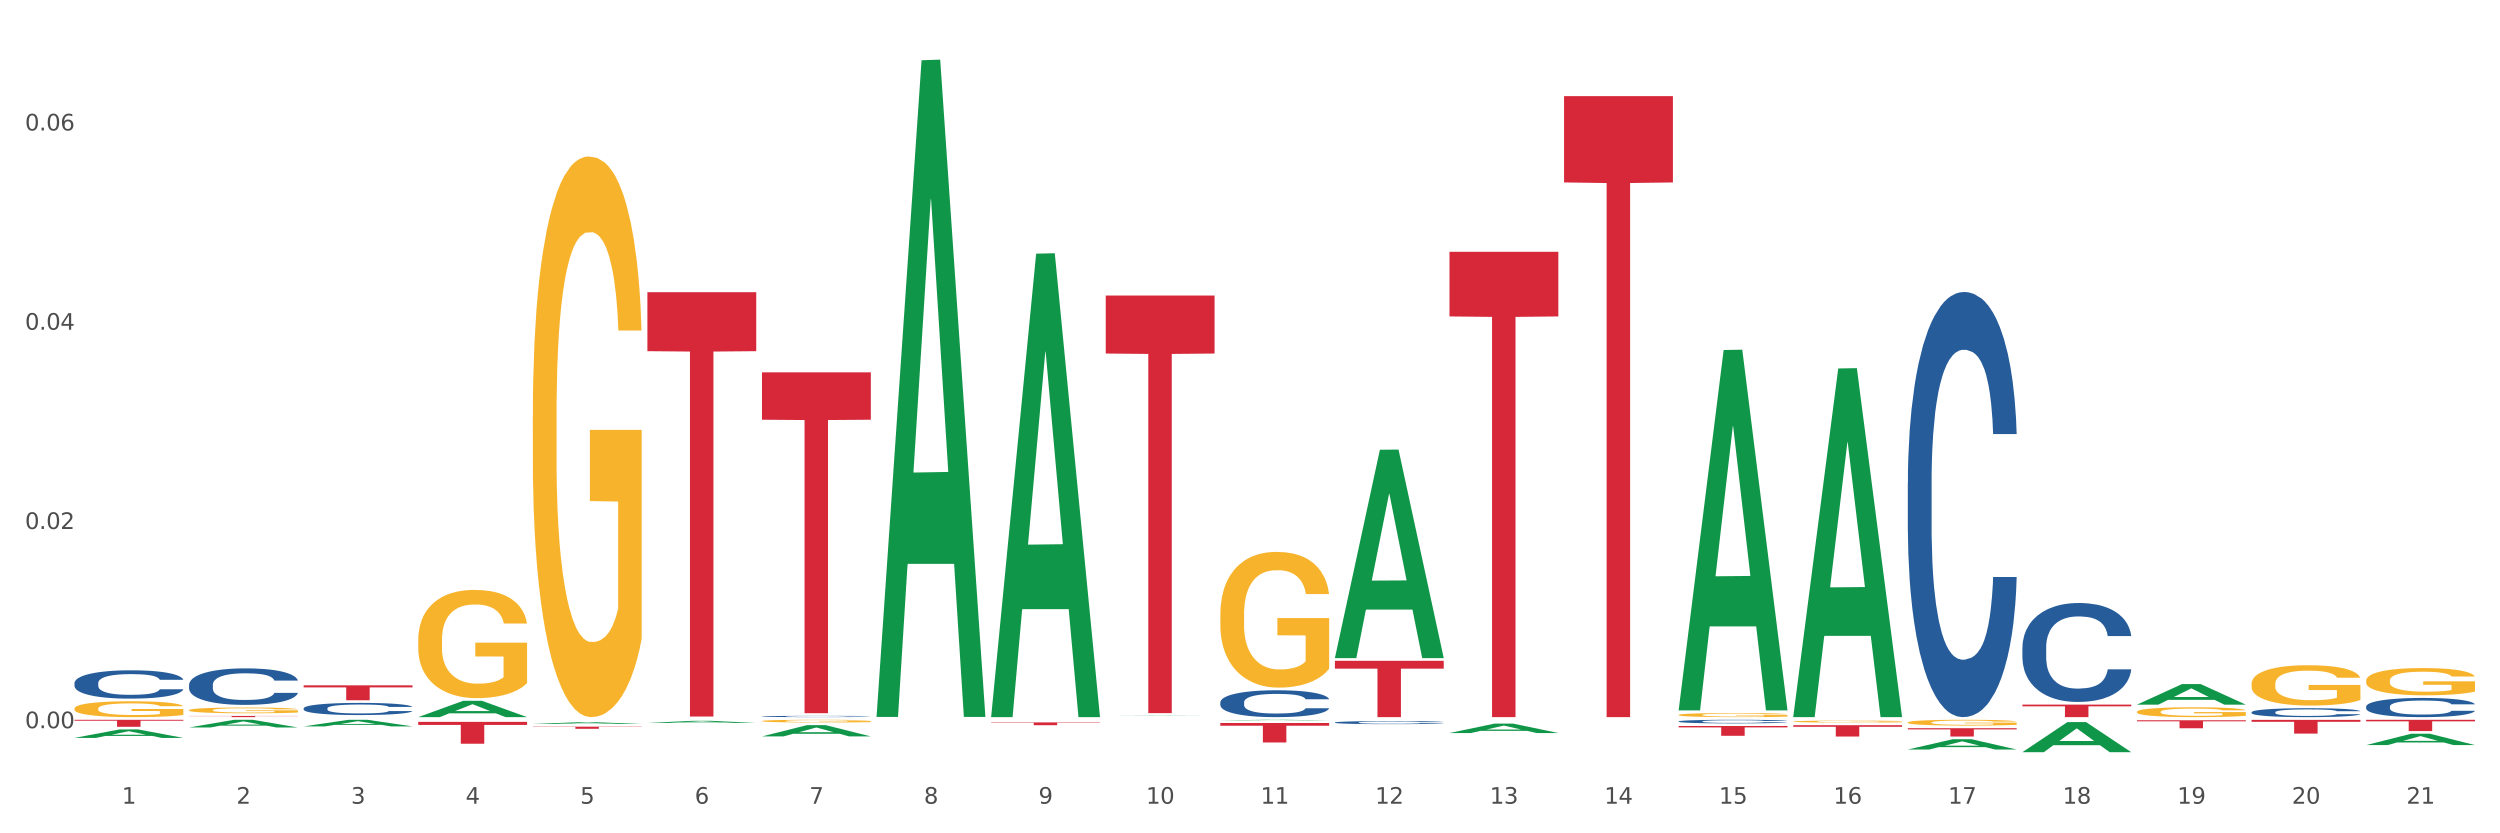 <?xml version="1.0" encoding="utf-8" standalone="no"?>
<!DOCTYPE svg PUBLIC "-//W3C//DTD SVG 1.1//EN"
  "http://www.w3.org/Graphics/SVG/1.1/DTD/svg11.dtd">
<svg xmlns:xlink="http://www.w3.org/1999/xlink" width="1080pt" height="360pt" viewBox="0 0 1080 360" xmlns="http://www.w3.org/2000/svg" version="1.1">
 <rect x="0" y="0" width="1080" height="360" fill="#333333" stroke="none"/>
 <defs>
  <style type="text/css">*{stroke-linejoin: round; stroke-linecap: butt}</style>
 </defs>
 <g id="figure_1">
  <g id="patch_1">
   <path d="M 0 360 
L 1080 360 
L 1080 0 
L 0 0 
z
" style="fill: #ffffff; stroke: #ffffff; stroke-linejoin: miter"/>
  </g>
  <g id="axes_1">
   <g id="matplotlib.axis_1">
    <g id="xtick_1">
     <g id="text_1">
      <!-- 1 -->
      <g style="fill: #4d4d4d" transform="translate(52.633 347.204) scale(0.096 -0.096)">
       <defs>
        <path id="DejaVuSans-31" d="M 794 531 
L 1825 531 
L 1825 4091 
L 703 3866 
L 703 4441 
L 1819 4666 
L 2450 4666 
L 2450 531 
L 3481 531 
L 3481 0 
L 794 0 
L 794 531 
z
" transform="scale(0.016)"/>
       </defs>
       <use xlink:href="#DejaVuSans-31"/>
      </g>
     </g>
    </g>
    <g id="xtick_2">
     <g id="text_2">
      <!-- 2 -->
      <g style="fill: #4d4d4d" transform="translate(102.133 347.204) scale(0.096 -0.096)">
       <defs>
        <path id="DejaVuSans-32" d="M 1228 531 
L 3431 531 
L 3431 0 
L 469 0 
L 469 531 
Q 828 903 1448 1529 
Q 2069 2156 2228 2338 
Q 2531 2678 2651 2914 
Q 2772 3150 2772 3378 
Q 2772 3750 2511 3984 
Q 2250 4219 1831 4219 
Q 1534 4219 1204 4116 
Q 875 4013 500 3803 
L 500 4441 
Q 881 4594 1212 4672 
Q 1544 4750 1819 4750 
Q 2544 4750 2975 4387 
Q 3406 4025 3406 3419 
Q 3406 3131 3298 2873 
Q 3191 2616 2906 2266 
Q 2828 2175 2409 1742 
Q 1991 1309 1228 531 
z
" transform="scale(0.016)"/>
       </defs>
       <use xlink:href="#DejaVuSans-32"/>
      </g>
     </g>
    </g>
    <g id="xtick_3">
     <g id="text_3">
      <!-- 3 -->
      <g style="fill: #4d4d4d" transform="translate(151.633 347.204) scale(0.096 -0.096)">
       <defs>
        <path id="DejaVuSans-33" d="M 2597 2516 
Q 3050 2419 3304 2112 
Q 3559 1806 3559 1356 
Q 3559 666 3084 287 
Q 2609 -91 1734 -91 
Q 1441 -91 1130 -33 
Q 819 25 488 141 
L 488 750 
Q 750 597 1062 519 
Q 1375 441 1716 441 
Q 2309 441 2620 675 
Q 2931 909 2931 1356 
Q 2931 1769 2642 2001 
Q 2353 2234 1838 2234 
L 1294 2234 
L 1294 2753 
L 1863 2753 
Q 2328 2753 2575 2939 
Q 2822 3125 2822 3475 
Q 2822 3834 2567 4026 
Q 2313 4219 1838 4219 
Q 1578 4219 1281 4162 
Q 984 4106 628 3988 
L 628 4550 
Q 988 4650 1302 4700 
Q 1616 4750 1894 4750 
Q 2613 4750 3031 4423 
Q 3450 4097 3450 3541 
Q 3450 3153 3228 2886 
Q 3006 2619 2597 2516 
z
" transform="scale(0.016)"/>
       </defs>
       <use xlink:href="#DejaVuSans-33"/>
      </g>
     </g>
    </g>
    <g id="xtick_4">
     <g id="text_4">
      <!-- 4 -->
      <g style="fill: #4d4d4d" transform="translate(201.133 347.204) scale(0.096 -0.096)">
       <defs>
        <path id="DejaVuSans-34" d="M 2419 4116 
L 825 1625 
L 2419 1625 
L 2419 4116 
z
M 2253 4666 
L 3047 4666 
L 3047 1625 
L 3713 1625 
L 3713 1100 
L 3047 1100 
L 3047 0 
L 2419 0 
L 2419 1100 
L 313 1100 
L 313 1709 
L 2253 4666 
z
" transform="scale(0.016)"/>
       </defs>
       <use xlink:href="#DejaVuSans-34"/>
      </g>
     </g>
    </g>
    <g id="xtick_5">
     <g id="text_5">
      <!-- 5 -->
      <g style="fill: #4d4d4d" transform="translate(250.633 347.204) scale(0.096 -0.096)">
       <defs>
        <path id="DejaVuSans-35" d="M 691 4666 
L 3169 4666 
L 3169 4134 
L 1269 4134 
L 1269 2991 
Q 1406 3038 1543 3061 
Q 1681 3084 1819 3084 
Q 2600 3084 3056 2656 
Q 3513 2228 3513 1497 
Q 3513 744 3044 326 
Q 2575 -91 1722 -91 
Q 1428 -91 1123 -41 
Q 819 9 494 109 
L 494 744 
Q 775 591 1075 516 
Q 1375 441 1709 441 
Q 2250 441 2565 725 
Q 2881 1009 2881 1497 
Q 2881 1984 2565 2268 
Q 2250 2553 1709 2553 
Q 1456 2553 1204 2497 
Q 953 2441 691 2322 
L 691 4666 
z
" transform="scale(0.016)"/>
       </defs>
       <use xlink:href="#DejaVuSans-35"/>
      </g>
     </g>
    </g>
    <g id="xtick_6">
     <g id="text_6">
      <!-- 6 -->
      <g style="fill: #4d4d4d" transform="translate(300.134 347.204) scale(0.096 -0.096)">
       <defs>
        <path id="DejaVuSans-36" d="M 2113 2584 
Q 1688 2584 1439 2293 
Q 1191 2003 1191 1497 
Q 1191 994 1439 701 
Q 1688 409 2113 409 
Q 2538 409 2786 701 
Q 3034 994 3034 1497 
Q 3034 2003 2786 2293 
Q 2538 2584 2113 2584 
z
M 3366 4563 
L 3366 3988 
Q 3128 4100 2886 4159 
Q 2644 4219 2406 4219 
Q 1781 4219 1451 3797 
Q 1122 3375 1075 2522 
Q 1259 2794 1537 2939 
Q 1816 3084 2150 3084 
Q 2853 3084 3261 2657 
Q 3669 2231 3669 1497 
Q 3669 778 3244 343 
Q 2819 -91 2113 -91 
Q 1303 -91 875 529 
Q 447 1150 447 2328 
Q 447 3434 972 4092 
Q 1497 4750 2381 4750 
Q 2619 4750 2861 4703 
Q 3103 4656 3366 4563 
z
" transform="scale(0.016)"/>
       </defs>
       <use xlink:href="#DejaVuSans-36"/>
      </g>
     </g>
    </g>
    <g id="xtick_7">
     <g id="text_7">
      <!-- 7 -->
      <g style="fill: #4d4d4d" transform="translate(349.634 347.204) scale(0.096 -0.096)">
       <defs>
        <path id="DejaVuSans-37" d="M 525 4666 
L 3525 4666 
L 3525 4397 
L 1831 0 
L 1172 0 
L 2766 4134 
L 525 4134 
L 525 4666 
z
" transform="scale(0.016)"/>
       </defs>
       <use xlink:href="#DejaVuSans-37"/>
      </g>
     </g>
    </g>
    <g id="xtick_8">
     <g id="text_8">
      <!-- 8 -->
      <g style="fill: #4d4d4d" transform="translate(399.134 347.204) scale(0.096 -0.096)">
       <defs>
        <path id="DejaVuSans-38" d="M 2034 2216 
Q 1584 2216 1326 1975 
Q 1069 1734 1069 1313 
Q 1069 891 1326 650 
Q 1584 409 2034 409 
Q 2484 409 2743 651 
Q 3003 894 3003 1313 
Q 3003 1734 2745 1975 
Q 2488 2216 2034 2216 
z
M 1403 2484 
Q 997 2584 770 2862 
Q 544 3141 544 3541 
Q 544 4100 942 4425 
Q 1341 4750 2034 4750 
Q 2731 4750 3128 4425 
Q 3525 4100 3525 3541 
Q 3525 3141 3298 2862 
Q 3072 2584 2669 2484 
Q 3125 2378 3379 2068 
Q 3634 1759 3634 1313 
Q 3634 634 3220 271 
Q 2806 -91 2034 -91 
Q 1263 -91 848 271 
Q 434 634 434 1313 
Q 434 1759 690 2068 
Q 947 2378 1403 2484 
z
M 1172 3481 
Q 1172 3119 1398 2916 
Q 1625 2713 2034 2713 
Q 2441 2713 2670 2916 
Q 2900 3119 2900 3481 
Q 2900 3844 2670 4047 
Q 2441 4250 2034 4250 
Q 1625 4250 1398 4047 
Q 1172 3844 1172 3481 
z
" transform="scale(0.016)"/>
       </defs>
       <use xlink:href="#DejaVuSans-38"/>
      </g>
     </g>
    </g>
    <g id="xtick_9">
     <g id="text_9">
      <!-- 9 -->
      <g style="fill: #4d4d4d" transform="translate(448.634 347.204) scale(0.096 -0.096)">
       <defs>
        <path id="DejaVuSans-39" d="M 703 97 
L 703 672 
Q 941 559 1184 500 
Q 1428 441 1663 441 
Q 2288 441 2617 861 
Q 2947 1281 2994 2138 
Q 2813 1869 2534 1725 
Q 2256 1581 1919 1581 
Q 1219 1581 811 2004 
Q 403 2428 403 3163 
Q 403 3881 828 4315 
Q 1253 4750 1959 4750 
Q 2769 4750 3195 4129 
Q 3622 3509 3622 2328 
Q 3622 1225 3098 567 
Q 2575 -91 1691 -91 
Q 1453 -91 1209 -44 
Q 966 3 703 97 
z
M 1959 2075 
Q 2384 2075 2632 2365 
Q 2881 2656 2881 3163 
Q 2881 3666 2632 3958 
Q 2384 4250 1959 4250 
Q 1534 4250 1286 3958 
Q 1038 3666 1038 3163 
Q 1038 2656 1286 2365 
Q 1534 2075 1959 2075 
z
" transform="scale(0.016)"/>
       </defs>
       <use xlink:href="#DejaVuSans-39"/>
      </g>
     </g>
    </g>
    <g id="xtick_10">
     <g id="text_10">
      <!-- 10 -->
      <g style="fill: #4d4d4d" transform="translate(495.079 347.204) scale(0.096 -0.096)">
       <defs>
        <path id="DejaVuSans-30" d="M 2034 4250 
Q 1547 4250 1301 3770 
Q 1056 3291 1056 2328 
Q 1056 1369 1301 889 
Q 1547 409 2034 409 
Q 2525 409 2770 889 
Q 3016 1369 3016 2328 
Q 3016 3291 2770 3770 
Q 2525 4250 2034 4250 
z
M 2034 4750 
Q 2819 4750 3233 4129 
Q 3647 3509 3647 2328 
Q 3647 1150 3233 529 
Q 2819 -91 2034 -91 
Q 1250 -91 836 529 
Q 422 1150 422 2328 
Q 422 3509 836 4129 
Q 1250 4750 2034 4750 
z
" transform="scale(0.016)"/>
       </defs>
       <use xlink:href="#DejaVuSans-31"/>
       <use xlink:href="#DejaVuSans-30" transform="translate(63.623 0)"/>
      </g>
     </g>
    </g>
    <g id="xtick_11">
     <g id="text_11">
      <!-- 11 -->
      <g style="fill: #4d4d4d" transform="translate(544.58 347.204) scale(0.096 -0.096)">
       <use xlink:href="#DejaVuSans-31"/>
       <use xlink:href="#DejaVuSans-31" transform="translate(63.623 0)"/>
      </g>
     </g>
    </g>
    <g id="xtick_12">
     <g id="text_12">
      <!-- 12 -->
      <g style="fill: #4d4d4d" transform="translate(594.08 347.204) scale(0.096 -0.096)">
       <use xlink:href="#DejaVuSans-31"/>
       <use xlink:href="#DejaVuSans-32" transform="translate(63.623 0)"/>
      </g>
     </g>
    </g>
    <g id="xtick_13">
     <g id="text_13">
      <!-- 13 -->
      <g style="fill: #4d4d4d" transform="translate(643.58 347.204) scale(0.096 -0.096)">
       <use xlink:href="#DejaVuSans-31"/>
       <use xlink:href="#DejaVuSans-33" transform="translate(63.623 0)"/>
      </g>
     </g>
    </g>
    <g id="xtick_14">
     <g id="text_14">
      <!-- 14 -->
      <g style="fill: #4d4d4d" transform="translate(693.08 347.204) scale(0.096 -0.096)">
       <use xlink:href="#DejaVuSans-31"/>
       <use xlink:href="#DejaVuSans-34" transform="translate(63.623 0)"/>
      </g>
     </g>
    </g>
    <g id="xtick_15">
     <g id="text_15">
      <!-- 15 -->
      <g style="fill: #4d4d4d" transform="translate(742.58 347.204) scale(0.096 -0.096)">
       <use xlink:href="#DejaVuSans-31"/>
       <use xlink:href="#DejaVuSans-35" transform="translate(63.623 0)"/>
      </g>
     </g>
    </g>
    <g id="xtick_16">
     <g id="text_16">
      <!-- 16 -->
      <g style="fill: #4d4d4d" transform="translate(792.08 347.204) scale(0.096 -0.096)">
       <use xlink:href="#DejaVuSans-31"/>
       <use xlink:href="#DejaVuSans-36" transform="translate(63.623 0)"/>
      </g>
     </g>
    </g>
    <g id="xtick_17">
     <g id="text_17">
      <!-- 17 -->
      <g style="fill: #4d4d4d" transform="translate(841.58 347.204) scale(0.096 -0.096)">
       <use xlink:href="#DejaVuSans-31"/>
       <use xlink:href="#DejaVuSans-37" transform="translate(63.623 0)"/>
      </g>
     </g>
    </g>
    <g id="xtick_18">
     <g id="text_18">
      <!-- 18 -->
      <g style="fill: #4d4d4d" transform="translate(891.08 347.204) scale(0.096 -0.096)">
       <use xlink:href="#DejaVuSans-31"/>
       <use xlink:href="#DejaVuSans-38" transform="translate(63.623 0)"/>
      </g>
     </g>
    </g>
    <g id="xtick_19">
     <g id="text_19">
      <!-- 19 -->
      <g style="fill: #4d4d4d" transform="translate(940.58 347.204) scale(0.096 -0.096)">
       <use xlink:href="#DejaVuSans-31"/>
       <use xlink:href="#DejaVuSans-39" transform="translate(63.623 0)"/>
      </g>
     </g>
    </g>
    <g id="xtick_20">
     <g id="text_20">
      <!-- 20 -->
      <g style="fill: #4d4d4d" transform="translate(990.08 347.204) scale(0.096 -0.096)">
       <use xlink:href="#DejaVuSans-32"/>
       <use xlink:href="#DejaVuSans-30" transform="translate(63.623 0)"/>
      </g>
     </g>
    </g>
    <g id="xtick_21">
     <g id="text_21">
      <!-- 21 -->
      <g style="fill: #4d4d4d" transform="translate(1039.58 347.204) scale(0.096 -0.096)">
       <use xlink:href="#DejaVuSans-32"/>
       <use xlink:href="#DejaVuSans-31" transform="translate(63.623 0)"/>
      </g>
     </g>
    </g>
    <g id="xtick_22"/>
    <g id="xtick_23"/>
    <g id="xtick_24"/>
    <g id="xtick_25"/>
    <g id="xtick_26"/>
    <g id="xtick_27"/>
    <g id="xtick_28"/>
    <g id="xtick_29"/>
    <g id="xtick_30"/>
    <g id="xtick_31"/>
    <g id="xtick_32"/>
    <g id="xtick_33"/>
    <g id="xtick_34"/>
    <g id="xtick_35"/>
    <g id="xtick_36"/>
    <g id="xtick_37"/>
    <g id="xtick_38"/>
    <g id="xtick_39"/>
    <g id="xtick_40"/>
    <g id="xtick_41"/>
   </g>
   <g id="matplotlib.axis_2">
    <g id="ytick_1">
     <g id="text_22">
      <!-- 0.00 -->
      <g style="fill: #4d4d4d" transform="translate(10.8 314.589) scale(0.096 -0.096)">
       <defs>
        <path id="DejaVuSans-2e" d="M 684 794 
L 1344 794 
L 1344 0 
L 684 0 
L 684 794 
z
" transform="scale(0.016)"/>
       </defs>
       <use xlink:href="#DejaVuSans-30"/>
       <use xlink:href="#DejaVuSans-2e" transform="translate(63.623 0)"/>
       <use xlink:href="#DejaVuSans-30" transform="translate(95.41 0)"/>
       <use xlink:href="#DejaVuSans-30" transform="translate(159.033 0)"/>
      </g>
     </g>
    </g>
    <g id="ytick_2">
     <g id="text_23">
      <!-- 0.02 -->
      <g style="fill: #4d4d4d" transform="translate(10.8 228.514) scale(0.096 -0.096)">
       <use xlink:href="#DejaVuSans-30"/>
       <use xlink:href="#DejaVuSans-2e" transform="translate(63.623 0)"/>
       <use xlink:href="#DejaVuSans-30" transform="translate(95.41 0)"/>
       <use xlink:href="#DejaVuSans-32" transform="translate(159.033 0)"/>
      </g>
     </g>
    </g>
    <g id="ytick_3">
     <g id="text_24">
      <!-- 0.04 -->
      <g style="fill: #4d4d4d" transform="translate(10.8 142.438) scale(0.096 -0.096)">
       <use xlink:href="#DejaVuSans-30"/>
       <use xlink:href="#DejaVuSans-2e" transform="translate(63.623 0)"/>
       <use xlink:href="#DejaVuSans-30" transform="translate(95.41 0)"/>
       <use xlink:href="#DejaVuSans-34" transform="translate(159.033 0)"/>
      </g>
     </g>
    </g>
    <g id="ytick_4">
     <g id="text_25">
      <!-- 0.06 -->
      <g style="fill: #4d4d4d" transform="translate(10.8 56.362) scale(0.096 -0.096)">
       <use xlink:href="#DejaVuSans-30"/>
       <use xlink:href="#DejaVuSans-2e" transform="translate(63.623 0)"/>
       <use xlink:href="#DejaVuSans-30" transform="translate(95.41 0)"/>
       <use xlink:href="#DejaVuSans-36" transform="translate(159.033 0)"/>
      </g>
     </g>
    </g>
    <g id="ytick_5"/>
    <g id="ytick_6"/>
    <g id="ytick_7"/>
   </g>
   <g id="PolyCollection_1">
    <path d="M 32.175 318.767 
L 32.223 318.764 
L 51.615 315.117 
L 59.663 315.113 
L 79.2 318.774 
L 69.892 318.774 
L 65.674 317.922 
L 45.652 317.922 
L 45.507 317.936 
L 41.435 318.774 
L 32.175 318.774 
L 32.175 318.767 
L 48.173 317.413 
L 63.153 317.41 
L 55.736 315.894 
L 55.639 315.887 
L 55.542 315.897 
L 48.125 317.41 
L 48.173 317.413 
L 32.175 318.767 
z
" clip-path="url(#pf92fe8057b)" style="fill: #109648"/>
    <path d="M 923.175 304.392 
L 923.223 304.383 
L 942.615 295.522 
L 950.663 295.513 
L 970.2 304.408 
L 960.892 304.408 
L 956.674 302.337 
L 936.652 302.337 
L 936.507 302.37 
L 932.435 304.408 
L 923.175 304.408 
L 923.175 304.392 
L 939.173 301.101 
L 954.153 301.092 
L 946.736 297.409 
L 946.639 297.393 
L 946.542 297.418 
L 939.125 301.092 
L 939.173 301.101 
L 923.175 304.392 
z
" clip-path="url(#pf92fe8057b)" style="fill: #109648"/>
    <path d="M 527.175 311.199 
L 527.223 311.199 
L 546.615 310.942 
L 554.663 310.942 
L 574.2 311.199 
L 564.892 311.199 
L 560.674 311.139 
L 540.652 311.139 
L 540.507 311.14 
L 536.435 311.199 
L 527.175 311.199 
L 527.175 311.199 
L 543.173 311.104 
L 558.153 311.103 
L 550.736 310.997 
L 550.639 310.996 
L 550.542 310.997 
L 543.125 311.103 
L 543.173 311.104 
L 527.175 311.199 
z
" clip-path="url(#pf92fe8057b)" style="fill: #109648"/>
    <path d="M 477.675 309.296 
L 477.723 309.296 
L 497.115 309.208 
L 505.163 309.208 
L 524.7 309.296 
L 515.392 309.296 
L 511.174 309.276 
L 491.152 309.276 
L 491.007 309.276 
L 486.935 309.296 
L 477.675 309.296 
L 477.675 309.296 
L 493.673 309.263 
L 508.653 309.263 
L 501.236 309.226 
L 501.139 309.226 
L 501.042 309.227 
L 493.625 309.263 
L 493.673 309.263 
L 477.675 309.296 
z
" clip-path="url(#pf92fe8057b)" style="fill: #109648"/>
    <path d="M 329.175 318.127 
L 329.223 318.122 
L 348.615 313.263 
L 356.663 313.259 
L 376.2 318.136 
L 366.892 318.136 
L 362.674 317 
L 342.652 317 
L 342.507 317.018 
L 338.435 318.136 
L 329.175 318.136 
L 329.175 318.127 
L 345.173 316.322 
L 360.153 316.318 
L 352.736 314.298 
L 352.639 314.289 
L 352.542 314.303 
L 345.125 316.318 
L 345.173 316.322 
L 329.175 318.127 
z
" clip-path="url(#pf92fe8057b)" style="fill: #109648"/>
    <path d="M 279.675 312.311 
L 279.723 312.31 
L 299.115 311.394 
L 307.163 311.393 
L 326.7 312.312 
L 317.392 312.312 
L 313.174 312.098 
L 293.152 312.098 
L 293.007 312.102 
L 288.935 312.312 
L 279.675 312.312 
L 279.675 312.311 
L 295.673 311.97 
L 310.653 311.97 
L 303.236 311.589 
L 303.139 311.587 
L 303.042 311.59 
L 295.625 311.97 
L 295.673 311.97 
L 279.675 312.311 
z
" clip-path="url(#pf92fe8057b)" style="fill: #109648"/>
    <path d="M 230.175 312.769 
L 230.223 312.768 
L 249.615 312.004 
L 257.663 312.003 
L 277.2 312.77 
L 267.892 312.77 
L 263.674 312.592 
L 243.652 312.592 
L 243.507 312.594 
L 239.435 312.77 
L 230.175 312.77 
L 230.175 312.769 
L 246.173 312.485 
L 261.153 312.484 
L 253.736 312.167 
L 253.639 312.165 
L 253.542 312.167 
L 246.125 312.484 
L 246.173 312.485 
L 230.175 312.769 
z
" clip-path="url(#pf92fe8057b)" style="fill: #109648"/>
    <path d="M 180.675 309.788 
L 180.723 309.781 
L 200.115 302.744 
L 208.163 302.738 
L 227.7 309.801 
L 218.392 309.801 
L 214.174 308.156 
L 194.152 308.156 
L 194.007 308.183 
L 189.935 309.801 
L 180.675 309.801 
L 180.675 309.788 
L 196.673 307.175 
L 211.653 307.168 
L 204.236 304.243 
L 204.139 304.23 
L 204.042 304.25 
L 196.625 307.168 
L 196.673 307.175 
L 180.675 309.788 
z
" clip-path="url(#pf92fe8057b)" style="fill: #109648"/>
    <path d="M 131.175 313.793 
L 131.223 313.79 
L 150.615 310.945 
L 158.663 310.942 
L 178.2 313.798 
L 168.892 313.798 
L 164.674 313.133 
L 144.652 313.133 
L 144.507 313.144 
L 140.435 313.798 
L 131.175 313.798 
L 131.175 313.793 
L 147.173 312.736 
L 162.153 312.733 
L 154.736 311.551 
L 154.639 311.545 
L 154.542 311.553 
L 147.125 312.733 
L 147.173 312.736 
L 131.175 313.793 
z
" clip-path="url(#pf92fe8057b)" style="fill: #109648"/>
    <path d="M 81.675 314.267 
L 81.723 314.263 
L 101.115 310.945 
L 109.163 310.942 
L 128.7 314.273 
L 119.392 314.273 
L 115.174 313.497 
L 95.152 313.497 
L 95.007 313.51 
L 90.935 314.273 
L 81.675 314.273 
L 81.675 314.267 
L 97.673 313.034 
L 112.653 313.031 
L 105.236 311.652 
L 105.139 311.646 
L 105.042 311.655 
L 97.625 313.031 
L 97.673 313.034 
L 81.675 314.267 
z
" clip-path="url(#pf92fe8057b)" style="fill: #109648"/>
    <path d="M 873.675 324.925 
L 873.723 324.913 
L 893.115 311.95 
L 901.163 311.938 
L 920.7 324.95 
L 911.392 324.95 
L 907.174 321.92 
L 887.152 321.92 
L 887.007 321.968 
L 882.935 324.95 
L 873.675 324.95 
L 873.675 324.925 
L 889.673 320.111 
L 904.653 320.099 
L 897.236 314.711 
L 897.139 314.687 
L 897.042 314.723 
L 889.625 320.099 
L 889.673 320.111 
L 873.675 324.925 
z
" clip-path="url(#pf92fe8057b)" style="fill: #109648"/>
    <path d="M 824.175 323.789 
L 824.223 323.785 
L 843.615 319.339 
L 851.663 319.335 
L 871.2 323.797 
L 861.892 323.797 
L 857.674 322.758 
L 837.652 322.758 
L 837.507 322.775 
L 833.435 323.797 
L 824.175 323.797 
L 824.175 323.789 
L 840.173 322.138 
L 855.153 322.134 
L 847.736 320.286 
L 847.639 320.277 
L 847.542 320.29 
L 840.125 322.134 
L 840.173 322.138 
L 824.175 323.789 
z
" clip-path="url(#pf92fe8057b)" style="fill: #109648"/>
    <path d="M 774.675 309.518 
L 774.723 309.377 
L 794.115 159.179 
L 802.163 159.037 
L 821.7 309.801 
L 812.392 309.801 
L 808.174 274.694 
L 788.152 274.694 
L 788.007 275.26 
L 783.935 309.801 
L 774.675 309.801 
L 774.675 309.518 
L 790.673 253.742 
L 805.653 253.601 
L 798.236 191.172 
L 798.139 190.889 
L 798.042 191.313 
L 790.625 253.601 
L 790.673 253.742 
L 774.675 309.518 
z
" clip-path="url(#pf92fe8057b)" style="fill: #109648"/>
    <path d="M 725.175 306.607 
L 725.223 306.46 
L 744.615 151.208 
L 752.663 151.062 
L 772.2 306.899 
L 762.892 306.899 
L 758.674 270.61 
L 738.652 270.61 
L 738.507 271.196 
L 734.435 306.899 
L 725.175 306.899 
L 725.175 306.607 
L 741.173 248.954 
L 756.153 248.808 
L 748.736 184.278 
L 748.639 183.985 
L 748.542 184.424 
L 741.125 248.808 
L 741.173 248.954 
L 725.175 306.607 
z
" clip-path="url(#pf92fe8057b)" style="fill: #109648"/>
    <path d="M 626.175 316.665 
L 626.223 316.661 
L 645.615 312.598 
L 653.663 312.594 
L 673.2 316.672 
L 663.892 316.672 
L 659.674 315.723 
L 639.652 315.723 
L 639.507 315.738 
L 635.435 316.672 
L 626.175 316.672 
L 626.175 316.665 
L 642.173 315.156 
L 657.153 315.152 
L 649.736 313.464 
L 649.639 313.456 
L 649.542 313.467 
L 642.125 315.152 
L 642.173 315.156 
L 626.175 316.665 
z
" clip-path="url(#pf92fe8057b)" style="fill: #109648"/>
    <path d="M 576.675 284.157 
L 576.723 284.072 
L 596.115 194.294 
L 604.163 194.209 
L 623.7 284.326 
L 614.392 284.326 
L 610.174 263.341 
L 590.152 263.341 
L 590.007 263.68 
L 585.935 284.326 
L 576.675 284.326 
L 576.675 284.157 
L 592.673 250.818 
L 607.653 250.733 
L 600.236 213.417 
L 600.139 213.248 
L 600.042 213.502 
L 592.625 250.733 
L 592.673 250.818 
L 576.675 284.157 
z
" clip-path="url(#pf92fe8057b)" style="fill: #109648"/>
    <path d="M 378.675 309.195 
L 378.723 308.928 
L 398.115 26.026 
L 406.163 25.759 
L 425.7 309.728 
L 416.392 309.728 
L 412.174 243.602 
L 392.152 243.602 
L 392.007 244.668 
L 387.935 309.728 
L 378.675 309.728 
L 378.675 309.195 
L 394.673 204.14 
L 409.653 203.873 
L 402.236 86.286 
L 402.139 85.753 
L 402.042 86.553 
L 394.625 203.873 
L 394.673 204.14 
L 378.675 309.195 
z
" clip-path="url(#pf92fe8057b)" style="fill: #109648"/>
    <path d="M 428.175 309.425 
L 428.223 309.237 
L 447.615 109.583 
L 455.663 109.395 
L 475.2 309.801 
L 465.892 309.801 
L 461.674 263.134 
L 441.652 263.134 
L 441.507 263.886 
L 437.435 309.801 
L 428.175 309.801 
L 428.175 309.425 
L 444.173 235.284 
L 459.153 235.096 
L 451.736 152.11 
L 451.639 151.734 
L 451.542 152.299 
L 444.125 235.096 
L 444.173 235.284 
L 428.175 309.425 
z
" clip-path="url(#pf92fe8057b)" style="fill: #109648"/>
    <path d="M 131.175 306.011 
L 131.231 306.006 
L 131.231 305.871 
L 131.397 305.689 
L 132.009 305.353 
L 132.787 305.099 
L 134.121 304.801 
L 134.844 304.677 
L 135.789 304.538 
L 137.734 304.312 
L 139.957 304.12 
L 141.514 304.015 
L 142.681 303.947 
L 145.294 303.827 
L 146.794 303.775 
L 148.351 303.731 
L 149.685 303.703 
L 151.908 303.669 
L 153.687 303.655 
L 155.744 303.65 
L 157.467 303.655 
L 159.746 303.674 
L 163.081 303.731 
L 164.359 303.765 
L 166.082 303.823 
L 167.861 303.899 
L 169.306 303.976 
L 170.974 304.087 
L 172.697 304.23 
L 174.365 304.413 
L 175.532 304.581 
L 176.477 304.758 
L 177.311 304.974 
L 177.922 305.209 
L 178.2 305.406 
L 168.028 305.406 
L 167.75 305.229 
L 167.194 305.037 
L 166.638 304.907 
L 166.027 304.801 
L 165.082 304.682 
L 164.248 304.605 
L 162.859 304.514 
L 161.58 304.456 
L 160.524 304.422 
L 159.245 304.394 
L 156.522 304.365 
L 154.576 304.365 
L 153.353 304.374 
L 151.853 304.398 
L 150.574 304.432 
L 149.073 304.49 
L 147.906 304.552 
L 146.739 304.634 
L 146.072 304.691 
L 145.071 304.797 
L 144.404 304.883 
L 143.515 305.032 
L 143.015 305.137 
L 142.125 305.411 
L 141.736 305.612 
L 141.569 305.752 
L 141.458 305.905 
L 141.458 306.654 
L 141.792 306.989 
L 142.07 307.133 
L 142.514 307.297 
L 143.348 307.508 
L 144.571 307.714 
L 145.849 307.863 
L 146.906 307.954 
L 147.906 308.021 
L 148.907 308.074 
L 150.13 308.122 
L 151.13 308.151 
L 152.631 308.179 
L 154.41 308.194 
L 155.799 308.194 
L 158.634 308.17 
L 159.912 308.146 
L 161.135 308.112 
L 162.469 308.059 
L 163.526 308.002 
L 164.137 307.959 
L 165.137 307.868 
L 165.916 307.772 
L 166.583 307.661 
L 167.027 307.565 
L 167.528 307.421 
L 167.917 307.258 
L 168.028 307.172 
L 178.2 307.172 
L 177.978 307.345 
L 177.589 307.512 
L 176.81 307.738 
L 176.199 307.868 
L 175.254 308.026 
L 174.253 308.16 
L 172.864 308.309 
L 171.585 308.419 
L 170.251 308.515 
L 168.806 308.602 
L 166.194 308.722 
L 165.249 308.755 
L 163.248 308.813 
L 161.691 308.846 
L 159.412 308.88 
L 157.078 308.899 
L 154.632 308.904 
L 152.464 308.894 
L 150.074 308.866 
L 148.573 308.837 
L 146.906 308.794 
L 144.96 308.726 
L 143.126 308.645 
L 141.403 308.549 
L 139.791 308.439 
L 138.29 308.314 
L 136.344 308.107 
L 134.899 307.906 
L 133.843 307.719 
L 133.12 307.56 
L 132.398 307.359 
L 132.009 307.22 
L 131.397 306.884 
L 131.175 306.572 
L 131.175 306.011 
z
" clip-path="url(#pf92fe8057b)" style="fill: #255c99"/>
    <path d="M 81.675 295.823 
L 81.731 295.809 
L 81.731 295.405 
L 81.897 294.858 
L 82.509 293.85 
L 83.287 293.086 
L 84.621 292.194 
L 85.344 291.819 
L 86.289 291.401 
L 88.234 290.724 
L 90.457 290.148 
L 92.014 289.832 
L 93.181 289.63 
L 95.794 289.27 
L 97.294 289.111 
L 98.851 288.982 
L 100.185 288.895 
L 102.408 288.795 
L 104.187 288.751 
L 106.244 288.737 
L 107.967 288.751 
L 110.246 288.809 
L 113.581 288.982 
L 114.859 289.083 
L 116.582 289.255 
L 118.361 289.486 
L 119.806 289.716 
L 121.474 290.048 
L 123.197 290.48 
L 124.865 291.027 
L 126.032 291.531 
L 126.977 292.064 
L 127.811 292.712 
L 128.422 293.418 
L 128.7 294.008 
L 118.528 294.008 
L 118.25 293.475 
L 117.694 292.899 
L 117.138 292.51 
L 116.527 292.194 
L 115.582 291.833 
L 114.748 291.603 
L 113.359 291.329 
L 112.08 291.157 
L 111.024 291.056 
L 109.745 290.969 
L 107.022 290.883 
L 105.076 290.883 
L 103.853 290.912 
L 102.353 290.984 
L 101.074 291.085 
L 99.573 291.257 
L 98.406 291.445 
L 97.239 291.689 
L 96.572 291.862 
L 95.571 292.179 
L 94.904 292.438 
L 94.015 292.885 
L 93.515 293.202 
L 92.625 294.023 
L 92.236 294.628 
L 92.069 295.045 
L 91.958 295.506 
L 91.958 297.753 
L 92.292 298.761 
L 92.57 299.193 
L 93.014 299.683 
L 93.848 300.316 
L 95.071 300.936 
L 96.349 301.382 
L 97.406 301.656 
L 98.406 301.858 
L 99.407 302.016 
L 100.63 302.16 
L 101.63 302.246 
L 103.131 302.333 
L 104.91 302.376 
L 106.299 302.376 
L 109.134 302.304 
L 110.412 302.232 
L 111.635 302.131 
L 112.969 301.973 
L 114.026 301.8 
L 114.637 301.67 
L 115.638 301.397 
L 116.416 301.109 
L 117.083 300.777 
L 117.527 300.489 
L 118.028 300.057 
L 118.417 299.568 
L 118.528 299.308 
L 128.7 299.308 
L 128.478 299.827 
L 128.089 300.331 
L 127.31 301.008 
L 126.699 301.397 
L 125.754 301.872 
L 124.753 302.275 
L 123.364 302.722 
L 122.085 303.053 
L 120.751 303.341 
L 119.306 303.6 
L 116.694 303.96 
L 115.749 304.061 
L 113.748 304.234 
L 112.191 304.335 
L 109.912 304.436 
L 107.578 304.493 
L 105.132 304.508 
L 102.964 304.479 
L 100.574 304.392 
L 99.073 304.306 
L 97.406 304.176 
L 95.46 303.975 
L 93.626 303.73 
L 91.903 303.442 
L 90.291 303.111 
L 88.79 302.736 
L 86.844 302.117 
L 85.399 301.512 
L 84.343 300.95 
L 83.62 300.475 
L 82.898 299.87 
L 82.509 299.452 
L 81.897 298.444 
L 81.675 297.508 
L 81.675 295.823 
z
" clip-path="url(#pf92fe8057b)" style="fill: #255c99"/>
    <path d="M 1022.175 321.87 
L 1022.223 321.866 
L 1041.615 316.973 
L 1049.663 316.968 
L 1069.2 321.879 
L 1059.892 321.879 
L 1055.674 320.736 
L 1035.652 320.736 
L 1035.507 320.754 
L 1031.435 321.879 
L 1022.175 321.879 
L 1022.175 321.87 
L 1038.173 320.053 
L 1053.153 320.049 
L 1045.736 318.015 
L 1045.639 318.006 
L 1045.542 318.019 
L 1038.125 320.049 
L 1038.173 320.053 
L 1022.175 321.87 
z
" clip-path="url(#pf92fe8057b)" style="fill: #109648"/>
    <path d="M 527.175 303.411 
L 527.231 303.4 
L 527.231 303.103 
L 527.397 302.701 
L 528.009 301.959 
L 528.787 301.397 
L 530.121 300.74 
L 530.844 300.464 
L 531.789 300.157 
L 533.734 299.659 
L 535.957 299.235 
L 537.514 299.002 
L 538.681 298.853 
L 541.294 298.588 
L 542.794 298.472 
L 544.351 298.377 
L 545.685 298.313 
L 547.908 298.239 
L 549.687 298.207 
L 551.744 298.196 
L 553.467 298.207 
L 555.746 298.249 
L 559.081 298.377 
L 560.359 298.451 
L 562.082 298.578 
L 563.861 298.747 
L 565.306 298.917 
L 566.974 299.161 
L 568.697 299.479 
L 570.365 299.881 
L 571.532 300.252 
L 572.477 300.644 
L 573.311 301.121 
L 573.922 301.641 
L 574.2 302.075 
L 564.028 302.075 
L 563.75 301.683 
L 563.194 301.259 
L 562.638 300.973 
L 562.027 300.74 
L 561.082 300.475 
L 560.248 300.305 
L 558.859 300.104 
L 557.58 299.977 
L 556.524 299.903 
L 555.245 299.839 
L 552.522 299.775 
L 550.576 299.775 
L 549.353 299.797 
L 547.853 299.85 
L 546.574 299.924 
L 545.073 300.051 
L 543.906 300.189 
L 542.739 300.369 
L 542.072 300.496 
L 541.071 300.729 
L 540.404 300.92 
L 539.515 301.249 
L 539.015 301.482 
L 538.125 302.086 
L 537.736 302.531 
L 537.569 302.838 
L 537.458 303.177 
L 537.458 304.831 
L 537.792 305.573 
L 538.07 305.891 
L 538.514 306.251 
L 539.348 306.717 
L 540.571 307.173 
L 541.849 307.501 
L 542.906 307.703 
L 543.906 307.851 
L 544.907 307.968 
L 546.13 308.074 
L 547.13 308.137 
L 548.631 308.201 
L 550.41 308.233 
L 551.799 308.233 
L 554.634 308.18 
L 555.913 308.127 
L 557.135 308.053 
L 558.469 307.936 
L 559.526 307.809 
L 560.137 307.713 
L 561.138 307.512 
L 561.916 307.3 
L 562.583 307.056 
L 563.027 306.844 
L 563.528 306.526 
L 563.917 306.166 
L 564.028 305.975 
L 574.2 305.975 
L 573.978 306.357 
L 573.589 306.728 
L 572.81 307.226 
L 572.199 307.512 
L 571.254 307.862 
L 570.253 308.159 
L 568.864 308.487 
L 567.585 308.731 
L 566.251 308.943 
L 564.806 309.134 
L 562.194 309.399 
L 561.249 309.473 
L 559.248 309.6 
L 557.691 309.674 
L 555.412 309.748 
L 553.078 309.791 
L 550.632 309.801 
L 548.464 309.78 
L 546.074 309.716 
L 544.573 309.653 
L 542.906 309.557 
L 540.96 309.409 
L 539.126 309.229 
L 537.403 309.017 
L 535.791 308.773 
L 534.29 308.498 
L 532.344 308.042 
L 530.899 307.597 
L 529.843 307.184 
L 529.12 306.834 
L 528.398 306.389 
L 528.009 306.081 
L 527.397 305.339 
L 527.175 304.651 
L 527.175 303.411 
z
" clip-path="url(#pf92fe8057b)" style="fill: #255c99"/>
    <path d="M 725.175 311.642 
L 725.231 311.64 
L 725.231 311.601 
L 725.397 311.547 
L 726.009 311.447 
L 726.787 311.372 
L 728.121 311.283 
L 728.844 311.246 
L 729.789 311.205 
L 731.734 311.138 
L 733.957 311.081 
L 735.514 311.05 
L 736.681 311.03 
L 739.294 310.995 
L 740.794 310.979 
L 742.351 310.966 
L 743.685 310.958 
L 745.908 310.948 
L 747.687 310.943 
L 749.744 310.942 
L 751.467 310.943 
L 753.746 310.949 
L 757.081 310.966 
L 758.359 310.976 
L 760.082 310.993 
L 761.861 311.016 
L 763.306 311.039 
L 764.974 311.071 
L 766.697 311.114 
L 768.365 311.168 
L 769.532 311.218 
L 770.477 311.271 
L 771.311 311.335 
L 771.922 311.404 
L 772.2 311.463 
L 762.028 311.463 
L 761.75 311.41 
L 761.194 311.353 
L 760.638 311.315 
L 760.027 311.283 
L 759.082 311.248 
L 758.248 311.225 
L 756.859 311.198 
L 755.58 311.181 
L 754.524 311.171 
L 753.245 311.162 
L 750.522 311.154 
L 748.576 311.154 
L 747.353 311.157 
L 745.853 311.164 
L 744.574 311.174 
L 743.073 311.191 
L 741.906 311.209 
L 740.739 311.234 
L 740.072 311.251 
L 739.071 311.282 
L 738.404 311.308 
L 737.515 311.352 
L 737.015 311.383 
L 736.125 311.464 
L 735.736 311.524 
L 735.569 311.565 
L 735.458 311.611 
L 735.458 311.833 
L 735.792 311.932 
L 736.07 311.975 
L 736.514 312.023 
L 737.348 312.086 
L 738.571 312.147 
L 739.849 312.191 
L 740.906 312.218 
L 741.906 312.238 
L 742.907 312.254 
L 744.13 312.268 
L 745.13 312.276 
L 746.631 312.285 
L 748.41 312.289 
L 749.799 312.289 
L 752.634 312.282 
L 753.913 312.275 
L 755.135 312.265 
L 756.469 312.249 
L 757.526 312.232 
L 758.137 312.22 
L 759.138 312.192 
L 759.916 312.164 
L 760.583 312.131 
L 761.027 312.103 
L 761.528 312.06 
L 761.917 312.012 
L 762.028 311.986 
L 772.2 311.986 
L 771.978 312.037 
L 771.589 312.087 
L 770.81 312.154 
L 770.199 312.192 
L 769.254 312.239 
L 768.253 312.279 
L 766.864 312.323 
L 765.585 312.356 
L 764.251 312.385 
L 762.806 312.41 
L 760.194 312.446 
L 759.249 312.456 
L 757.248 312.473 
L 755.691 312.483 
L 753.412 312.493 
L 751.078 312.498 
L 748.632 312.5 
L 746.464 312.497 
L 744.074 312.488 
L 742.573 312.48 
L 740.906 312.467 
L 738.96 312.447 
L 737.126 312.423 
L 735.403 312.394 
L 733.791 312.362 
L 732.29 312.325 
L 730.344 312.264 
L 728.899 312.204 
L 727.843 312.148 
L 727.12 312.101 
L 726.398 312.042 
L 726.009 312 
L 725.397 311.901 
L 725.175 311.808 
L 725.175 311.642 
z
" clip-path="url(#pf92fe8057b)" style="fill: #255c99"/>
    <path d="M 576.675 312.104 
L 576.731 312.103 
L 576.731 312.068 
L 576.897 312.022 
L 577.509 311.937 
L 578.287 311.872 
L 579.621 311.797 
L 580.344 311.765 
L 581.289 311.73 
L 583.234 311.672 
L 585.457 311.624 
L 587.014 311.597 
L 588.181 311.58 
L 590.794 311.549 
L 592.294 311.536 
L 593.851 311.525 
L 595.185 311.518 
L 597.408 311.509 
L 599.187 311.505 
L 601.244 311.504 
L 602.967 311.505 
L 605.246 311.51 
L 608.581 311.525 
L 609.859 311.533 
L 611.582 311.548 
L 613.361 311.568 
L 614.806 311.587 
L 616.474 311.615 
L 618.197 311.652 
L 619.865 311.698 
L 621.032 311.741 
L 621.977 311.786 
L 622.811 311.841 
L 623.422 311.9 
L 623.7 311.95 
L 613.528 311.95 
L 613.25 311.905 
L 612.694 311.856 
L 612.138 311.824 
L 611.527 311.797 
L 610.582 311.766 
L 609.748 311.747 
L 608.359 311.724 
L 607.08 311.709 
L 606.024 311.7 
L 604.745 311.693 
L 602.022 311.686 
L 600.076 311.686 
L 598.853 311.688 
L 597.353 311.694 
L 596.074 311.703 
L 594.573 311.717 
L 593.406 311.733 
L 592.239 311.754 
L 591.572 311.769 
L 590.571 311.795 
L 589.904 311.817 
L 589.015 311.855 
L 588.515 311.882 
L 587.625 311.951 
L 587.236 312.003 
L 587.069 312.038 
L 586.958 312.077 
L 586.958 312.267 
L 587.292 312.352 
L 587.57 312.389 
L 588.014 312.43 
L 588.848 312.484 
L 590.071 312.536 
L 591.349 312.574 
L 592.406 312.597 
L 593.406 312.614 
L 594.407 312.628 
L 595.63 312.64 
L 596.63 312.647 
L 598.131 312.655 
L 599.91 312.658 
L 601.299 312.658 
L 604.134 312.652 
L 605.413 312.646 
L 606.635 312.638 
L 607.969 312.624 
L 609.026 312.61 
L 609.637 312.599 
L 610.638 312.575 
L 611.416 312.551 
L 612.083 312.523 
L 612.527 312.499 
L 613.028 312.462 
L 613.417 312.421 
L 613.528 312.399 
L 623.7 312.399 
L 623.478 312.443 
L 623.089 312.485 
L 622.31 312.543 
L 621.699 312.575 
L 620.754 312.616 
L 619.753 312.65 
L 618.364 312.688 
L 617.085 312.716 
L 615.751 312.74 
L 614.306 312.762 
L 611.694 312.792 
L 610.749 312.801 
L 608.748 312.816 
L 607.191 312.824 
L 604.912 312.833 
L 602.578 312.838 
L 600.132 312.839 
L 597.964 312.836 
L 595.574 312.829 
L 594.073 312.822 
L 592.406 312.811 
L 590.46 312.794 
L 588.626 312.773 
L 586.903 312.749 
L 585.291 312.721 
L 583.79 312.689 
L 581.844 312.636 
L 580.399 312.585 
L 579.343 312.538 
L 578.62 312.497 
L 577.898 312.446 
L 577.509 312.411 
L 576.897 312.326 
L 576.675 312.246 
L 576.675 312.104 
z
" clip-path="url(#pf92fe8057b)" style="fill: #255c99"/>
    <path d="M 32.175 295.071 
L 32.231 295.059 
L 32.231 294.746 
L 32.397 294.322 
L 33.009 293.539 
L 33.787 292.947 
L 35.121 292.254 
L 35.844 291.963 
L 36.789 291.639 
L 38.734 291.113 
L 40.957 290.666 
L 42.514 290.42 
L 43.681 290.264 
L 46.294 289.984 
L 47.794 289.861 
L 49.351 289.761 
L 50.685 289.694 
L 52.908 289.615 
L 54.687 289.582 
L 56.744 289.571 
L 58.467 289.582 
L 60.746 289.627 
L 64.081 289.761 
L 65.359 289.839 
L 67.082 289.973 
L 68.861 290.152 
L 70.306 290.331 
L 71.974 290.588 
L 73.697 290.923 
L 75.365 291.348 
L 76.532 291.739 
L 77.477 292.153 
L 78.311 292.656 
L 78.922 293.204 
L 79.2 293.662 
L 69.028 293.662 
L 68.75 293.248 
L 68.194 292.801 
L 67.638 292.499 
L 67.027 292.254 
L 66.082 291.974 
L 65.248 291.795 
L 63.859 291.583 
L 62.58 291.449 
L 61.524 291.37 
L 60.245 291.303 
L 57.522 291.236 
L 55.576 291.236 
L 54.353 291.259 
L 52.853 291.315 
L 51.574 291.393 
L 50.073 291.527 
L 48.906 291.672 
L 47.739 291.862 
L 47.072 291.996 
L 46.071 292.242 
L 45.404 292.444 
L 44.515 292.79 
L 44.015 293.036 
L 43.125 293.673 
L 42.736 294.143 
L 42.569 294.467 
L 42.458 294.825 
L 42.458 296.569 
L 42.792 297.351 
L 43.07 297.686 
L 43.514 298.066 
L 44.348 298.558 
L 45.571 299.039 
L 46.849 299.386 
L 47.906 299.598 
L 48.906 299.754 
L 49.907 299.877 
L 51.13 299.989 
L 52.13 300.056 
L 53.631 300.123 
L 55.41 300.157 
L 56.799 300.157 
L 59.634 300.101 
L 60.913 300.045 
L 62.135 299.967 
L 63.469 299.844 
L 64.526 299.71 
L 65.137 299.609 
L 66.138 299.397 
L 66.916 299.173 
L 67.583 298.916 
L 68.027 298.692 
L 68.528 298.357 
L 68.917 297.977 
L 69.028 297.776 
L 79.2 297.776 
L 78.978 298.178 
L 78.589 298.57 
L 77.81 299.095 
L 77.199 299.397 
L 76.254 299.766 
L 75.253 300.079 
L 73.864 300.425 
L 72.585 300.682 
L 71.251 300.906 
L 69.806 301.107 
L 67.194 301.387 
L 66.249 301.465 
L 64.248 301.599 
L 62.691 301.677 
L 60.412 301.755 
L 58.078 301.8 
L 55.632 301.811 
L 53.464 301.789 
L 51.074 301.722 
L 49.573 301.655 
L 47.906 301.554 
L 45.96 301.398 
L 44.126 301.208 
L 42.403 300.984 
L 40.791 300.727 
L 39.29 300.436 
L 37.344 299.956 
L 35.899 299.486 
L 34.843 299.05 
L 34.12 298.681 
L 33.398 298.212 
L 33.009 297.888 
L 32.397 297.105 
L 32.175 296.378 
L 32.175 295.071 
z
" clip-path="url(#pf92fe8057b)" style="fill: #255c99"/>
    <path d="M 329.175 309.496 
L 329.231 309.495 
L 329.231 309.481 
L 329.397 309.462 
L 330.009 309.426 
L 330.787 309.399 
L 332.121 309.368 
L 332.844 309.355 
L 333.789 309.34 
L 335.734 309.316 
L 337.957 309.296 
L 339.514 309.285 
L 340.681 309.278 
L 343.294 309.265 
L 344.794 309.26 
L 346.351 309.255 
L 347.685 309.252 
L 349.908 309.248 
L 351.687 309.247 
L 353.744 309.246 
L 355.467 309.247 
L 357.746 309.249 
L 361.081 309.255 
L 362.359 309.259 
L 364.082 309.265 
L 365.861 309.273 
L 367.306 309.281 
L 368.974 309.293 
L 370.697 309.308 
L 372.365 309.327 
L 373.532 309.345 
L 374.477 309.363 
L 375.311 309.386 
L 375.922 309.411 
L 376.2 309.432 
L 366.028 309.432 
L 365.75 309.413 
L 365.194 309.393 
L 364.638 309.379 
L 364.027 309.368 
L 363.082 309.355 
L 362.248 309.347 
L 360.859 309.338 
L 359.58 309.332 
L 358.524 309.328 
L 357.245 309.325 
L 354.522 309.322 
L 352.576 309.322 
L 351.353 309.323 
L 349.853 309.325 
L 348.574 309.329 
L 347.073 309.335 
L 345.906 309.342 
L 344.739 309.35 
L 344.072 309.356 
L 343.071 309.368 
L 342.404 309.377 
L 341.515 309.392 
L 341.015 309.404 
L 340.125 309.432 
L 339.736 309.454 
L 339.569 309.468 
L 339.458 309.485 
L 339.458 309.564 
L 339.792 309.599 
L 340.07 309.614 
L 340.514 309.632 
L 341.348 309.654 
L 342.571 309.676 
L 343.849 309.691 
L 344.906 309.701 
L 345.906 309.708 
L 346.907 309.714 
L 348.13 309.719 
L 349.13 309.722 
L 350.631 309.725 
L 352.41 309.726 
L 353.799 309.726 
L 356.634 309.724 
L 357.913 309.721 
L 359.135 309.718 
L 360.469 309.712 
L 361.526 309.706 
L 362.137 309.701 
L 363.137 309.692 
L 363.916 309.682 
L 364.583 309.67 
L 365.027 309.66 
L 365.528 309.645 
L 365.917 309.627 
L 366.028 309.618 
L 376.2 309.618 
L 375.978 309.637 
L 375.589 309.654 
L 374.81 309.678 
L 374.199 309.692 
L 373.254 309.709 
L 372.253 309.723 
L 370.864 309.738 
L 369.585 309.75 
L 368.251 309.76 
L 366.806 309.769 
L 364.194 309.782 
L 363.249 309.786 
L 361.248 309.792 
L 359.691 309.795 
L 357.412 309.799 
L 355.078 309.801 
L 352.632 309.801 
L 350.464 309.8 
L 348.074 309.797 
L 346.573 309.794 
L 344.906 309.79 
L 342.96 309.782 
L 341.126 309.774 
L 339.403 309.764 
L 337.791 309.752 
L 336.29 309.739 
L 334.344 309.717 
L 332.899 309.696 
L 331.843 309.676 
L 331.12 309.659 
L 330.398 309.638 
L 330.009 309.623 
L 329.397 309.588 
L 329.175 309.555 
L 329.175 309.496 
z
" clip-path="url(#pf92fe8057b)" style="fill: #255c99"/>
    <path d="M 1022.175 305.238 
L 1022.231 305.231 
L 1022.231 305.019 
L 1022.397 304.731 
L 1023.009 304.201 
L 1023.787 303.8 
L 1025.121 303.331 
L 1025.844 303.135 
L 1026.789 302.915 
L 1028.734 302.559 
L 1030.957 302.257 
L 1032.514 302.09 
L 1033.681 301.984 
L 1036.294 301.795 
L 1037.794 301.712 
L 1039.351 301.644 
L 1040.685 301.598 
L 1042.908 301.545 
L 1044.687 301.523 
L 1046.744 301.515 
L 1048.467 301.523 
L 1050.746 301.553 
L 1054.081 301.644 
L 1055.359 301.697 
L 1057.082 301.788 
L 1058.861 301.909 
L 1060.306 302.03 
L 1061.974 302.204 
L 1063.697 302.431 
L 1065.365 302.718 
L 1066.532 302.983 
L 1067.477 303.263 
L 1068.311 303.604 
L 1068.922 303.974 
L 1069.2 304.285 
L 1059.028 304.285 
L 1058.75 304.005 
L 1058.194 303.702 
L 1057.638 303.498 
L 1057.027 303.331 
L 1056.082 303.142 
L 1055.248 303.021 
L 1053.859 302.877 
L 1052.58 302.786 
L 1051.524 302.733 
L 1050.245 302.688 
L 1047.522 302.643 
L 1045.576 302.643 
L 1044.353 302.658 
L 1042.853 302.696 
L 1041.574 302.749 
L 1040.073 302.839 
L 1038.906 302.938 
L 1037.739 303.066 
L 1037.072 303.157 
L 1036.071 303.324 
L 1035.404 303.46 
L 1034.515 303.694 
L 1034.015 303.861 
L 1033.125 304.292 
L 1032.736 304.61 
L 1032.569 304.83 
L 1032.458 305.072 
L 1032.458 306.252 
L 1032.792 306.782 
L 1033.07 307.009 
L 1033.514 307.266 
L 1034.348 307.599 
L 1035.571 307.925 
L 1036.849 308.159 
L 1037.906 308.303 
L 1038.906 308.409 
L 1039.907 308.492 
L 1041.13 308.568 
L 1042.13 308.613 
L 1043.631 308.659 
L 1045.41 308.681 
L 1046.799 308.681 
L 1049.634 308.643 
L 1050.912 308.606 
L 1052.135 308.553 
L 1053.469 308.469 
L 1054.526 308.379 
L 1055.137 308.31 
L 1056.138 308.167 
L 1056.916 308.015 
L 1057.583 307.841 
L 1058.027 307.69 
L 1058.528 307.463 
L 1058.917 307.206 
L 1059.028 307.069 
L 1069.2 307.069 
L 1068.978 307.342 
L 1068.589 307.607 
L 1067.81 307.962 
L 1067.199 308.167 
L 1066.254 308.416 
L 1065.253 308.628 
L 1063.864 308.863 
L 1062.585 309.037 
L 1061.251 309.188 
L 1059.806 309.325 
L 1057.194 309.514 
L 1056.249 309.567 
L 1054.248 309.657 
L 1052.691 309.71 
L 1050.412 309.763 
L 1048.078 309.794 
L 1045.632 309.801 
L 1043.464 309.786 
L 1041.074 309.741 
L 1039.573 309.695 
L 1037.906 309.627 
L 1035.96 309.521 
L 1034.126 309.393 
L 1032.403 309.241 
L 1030.791 309.067 
L 1029.29 308.87 
L 1027.344 308.545 
L 1025.899 308.227 
L 1024.843 307.932 
L 1024.12 307.682 
L 1023.398 307.365 
L 1023.009 307.145 
L 1022.397 306.615 
L 1022.175 306.124 
L 1022.175 305.238 
z
" clip-path="url(#pf92fe8057b)" style="fill: #255c99"/>
    <path d="M 824.175 208.662 
L 824.231 208.494 
L 824.231 203.797 
L 824.397 197.424 
L 825.009 185.683 
L 825.787 176.793 
L 827.121 166.394 
L 827.844 162.033 
L 828.789 157.169 
L 830.734 149.286 
L 832.957 142.577 
L 834.514 138.887 
L 835.681 136.539 
L 838.294 132.345 
L 839.794 130.5 
L 841.351 128.991 
L 842.685 127.985 
L 844.908 126.81 
L 846.687 126.307 
L 848.744 126.14 
L 850.467 126.307 
L 852.746 126.978 
L 856.081 128.991 
L 857.359 130.165 
L 859.082 132.178 
L 860.861 134.861 
L 862.306 137.545 
L 863.974 141.403 
L 865.697 146.435 
L 867.365 152.808 
L 868.532 158.679 
L 869.477 164.885 
L 870.311 172.432 
L 870.922 180.651 
L 871.2 187.528 
L 861.028 187.528 
L 860.75 181.322 
L 860.194 174.613 
L 859.638 170.084 
L 859.027 166.394 
L 858.082 162.201 
L 857.248 159.517 
L 855.859 156.331 
L 854.58 154.318 
L 853.524 153.144 
L 852.245 152.137 
L 849.522 151.131 
L 847.576 151.131 
L 846.353 151.466 
L 844.853 152.305 
L 843.574 153.479 
L 842.073 155.492 
L 840.906 157.672 
L 839.739 160.524 
L 839.072 162.536 
L 838.071 166.226 
L 837.404 169.246 
L 836.515 174.445 
L 836.015 178.135 
L 835.125 187.696 
L 834.736 194.74 
L 834.569 199.604 
L 834.458 204.972 
L 834.458 231.137 
L 834.792 242.878 
L 835.07 247.91 
L 835.514 253.613 
L 836.348 260.993 
L 837.571 268.205 
L 838.849 273.404 
L 839.906 276.591 
L 840.906 278.939 
L 841.907 280.784 
L 843.13 282.462 
L 844.13 283.468 
L 845.631 284.474 
L 847.41 284.978 
L 848.799 284.978 
L 851.634 284.139 
L 852.913 283.3 
L 854.135 282.126 
L 855.469 280.281 
L 856.526 278.268 
L 857.137 276.759 
L 858.138 273.572 
L 858.916 270.218 
L 859.583 266.36 
L 860.027 263.005 
L 860.528 257.973 
L 860.917 252.271 
L 861.028 249.252 
L 871.2 249.252 
L 870.978 255.29 
L 870.589 261.16 
L 869.81 269.043 
L 869.199 273.572 
L 868.254 279.107 
L 867.253 283.803 
L 865.864 289.003 
L 864.585 292.861 
L 863.251 296.215 
L 861.806 299.234 
L 859.194 303.428 
L 858.249 304.602 
L 856.248 306.614 
L 854.691 307.789 
L 852.412 308.963 
L 850.078 309.634 
L 847.632 309.801 
L 845.464 309.466 
L 843.074 308.459 
L 841.573 307.453 
L 839.906 305.944 
L 837.96 303.595 
L 836.126 300.744 
L 834.403 297.389 
L 832.791 293.532 
L 831.29 289.171 
L 829.344 281.958 
L 827.899 274.914 
L 826.843 268.373 
L 826.12 262.838 
L 825.398 255.793 
L 825.009 250.929 
L 824.397 239.188 
L 824.175 228.286 
L 824.175 208.662 
z
" clip-path="url(#pf92fe8057b)" style="fill: #255c99"/>
    <path d="M 873.675 279.704 
L 873.731 279.665 
L 873.731 278.572 
L 873.897 277.089 
L 874.509 274.356 
L 875.287 272.287 
L 876.621 269.867 
L 877.344 268.852 
L 878.289 267.72 
L 880.234 265.885 
L 882.457 264.324 
L 884.014 263.465 
L 885.181 262.919 
L 887.794 261.943 
L 889.294 261.513 
L 890.851 261.162 
L 892.185 260.928 
L 894.408 260.654 
L 896.187 260.537 
L 898.244 260.498 
L 899.967 260.537 
L 902.246 260.694 
L 905.581 261.162 
L 906.859 261.435 
L 908.582 261.904 
L 910.361 262.528 
L 911.806 263.153 
L 913.474 264.051 
L 915.197 265.222 
L 916.865 266.705 
L 918.032 268.071 
L 918.977 269.516 
L 919.811 271.272 
L 920.422 273.185 
L 920.7 274.786 
L 910.528 274.786 
L 910.25 273.341 
L 909.694 271.78 
L 909.138 270.726 
L 908.527 269.867 
L 907.582 268.891 
L 906.748 268.267 
L 905.359 267.525 
L 904.08 267.056 
L 903.024 266.783 
L 901.745 266.549 
L 899.022 266.315 
L 897.076 266.315 
L 895.853 266.393 
L 894.353 266.588 
L 893.074 266.861 
L 891.573 267.33 
L 890.406 267.837 
L 889.239 268.501 
L 888.572 268.969 
L 887.571 269.828 
L 886.904 270.531 
L 886.015 271.741 
L 885.515 272.6 
L 884.625 274.825 
L 884.236 276.464 
L 884.069 277.596 
L 883.958 278.846 
L 883.958 284.935 
L 884.292 287.668 
L 884.57 288.839 
L 885.014 290.166 
L 885.848 291.884 
L 887.071 293.562 
L 888.349 294.772 
L 889.406 295.514 
L 890.406 296.061 
L 891.407 296.49 
L 892.63 296.88 
L 893.63 297.115 
L 895.131 297.349 
L 896.91 297.466 
L 898.299 297.466 
L 901.134 297.271 
L 902.413 297.076 
L 903.635 296.802 
L 904.969 296.373 
L 906.026 295.904 
L 906.637 295.553 
L 907.638 294.811 
L 908.416 294.031 
L 909.083 293.133 
L 909.527 292.352 
L 910.028 291.181 
L 910.417 289.854 
L 910.528 289.151 
L 920.7 289.151 
L 920.478 290.556 
L 920.089 291.923 
L 919.31 293.757 
L 918.699 294.811 
L 917.754 296.1 
L 916.753 297.193 
L 915.364 298.403 
L 914.085 299.301 
L 912.751 300.081 
L 911.306 300.784 
L 908.694 301.76 
L 907.749 302.033 
L 905.748 302.502 
L 904.191 302.775 
L 901.912 303.048 
L 899.578 303.204 
L 897.132 303.243 
L 894.964 303.165 
L 892.574 302.931 
L 891.073 302.697 
L 889.406 302.346 
L 887.46 301.799 
L 885.626 301.135 
L 883.903 300.355 
L 882.291 299.457 
L 880.79 298.442 
L 878.844 296.763 
L 877.399 295.124 
L 876.343 293.601 
L 875.62 292.313 
L 874.898 290.674 
L 874.509 289.542 
L 873.897 286.809 
L 873.675 284.272 
L 873.675 279.704 
z
" clip-path="url(#pf92fe8057b)" style="fill: #255c99"/>
    <path d="M 972.675 307.678 
L 972.731 307.674 
L 972.731 307.576 
L 972.897 307.442 
L 973.509 307.195 
L 974.287 307.009 
L 975.621 306.791 
L 976.344 306.699 
L 977.289 306.597 
L 979.234 306.431 
L 981.457 306.29 
L 983.014 306.213 
L 984.181 306.164 
L 986.794 306.076 
L 988.294 306.037 
L 989.851 306.005 
L 991.185 305.984 
L 993.408 305.959 
L 995.187 305.949 
L 997.244 305.945 
L 998.967 305.949 
L 1001.246 305.963 
L 1004.581 306.005 
L 1005.859 306.03 
L 1007.582 306.072 
L 1009.361 306.129 
L 1010.806 306.185 
L 1012.474 306.266 
L 1014.197 306.371 
L 1015.865 306.505 
L 1017.032 306.629 
L 1017.977 306.759 
L 1018.811 306.917 
L 1019.422 307.09 
L 1019.7 307.234 
L 1009.528 307.234 
L 1009.25 307.104 
L 1008.694 306.963 
L 1008.138 306.868 
L 1007.527 306.791 
L 1006.582 306.702 
L 1005.748 306.646 
L 1004.359 306.579 
L 1003.08 306.537 
L 1002.024 306.512 
L 1000.745 306.491 
L 998.022 306.47 
L 996.076 306.47 
L 994.853 306.477 
L 993.353 306.495 
L 992.074 306.519 
L 990.573 306.562 
L 989.406 306.607 
L 988.239 306.667 
L 987.572 306.71 
L 986.571 306.787 
L 985.904 306.85 
L 985.015 306.96 
L 984.515 307.037 
L 983.625 307.238 
L 983.236 307.386 
L 983.069 307.488 
L 982.958 307.6 
L 982.958 308.15 
L 983.292 308.396 
L 983.57 308.502 
L 984.014 308.622 
L 984.848 308.777 
L 986.071 308.928 
L 987.349 309.037 
L 988.406 309.104 
L 989.406 309.153 
L 990.407 309.192 
L 991.63 309.227 
L 992.63 309.248 
L 994.131 309.27 
L 995.91 309.28 
L 997.299 309.28 
L 1000.134 309.262 
L 1001.413 309.245 
L 1002.635 309.22 
L 1003.969 309.181 
L 1005.026 309.139 
L 1005.637 309.108 
L 1006.638 309.041 
L 1007.416 308.97 
L 1008.083 308.889 
L 1008.527 308.819 
L 1009.028 308.713 
L 1009.417 308.593 
L 1009.528 308.53 
L 1019.7 308.53 
L 1019.478 308.657 
L 1019.089 308.78 
L 1018.31 308.946 
L 1017.699 309.041 
L 1016.754 309.157 
L 1015.753 309.255 
L 1014.364 309.365 
L 1013.085 309.446 
L 1011.751 309.516 
L 1010.306 309.579 
L 1007.694 309.667 
L 1006.749 309.692 
L 1004.748 309.734 
L 1003.191 309.759 
L 1000.912 309.784 
L 998.578 309.798 
L 996.132 309.801 
L 993.964 309.794 
L 991.574 309.773 
L 990.073 309.752 
L 988.406 309.72 
L 986.46 309.671 
L 984.626 309.611 
L 982.903 309.541 
L 981.291 309.46 
L 979.79 309.368 
L 977.844 309.217 
L 976.399 309.069 
L 975.343 308.931 
L 974.62 308.815 
L 973.898 308.667 
L 973.509 308.565 
L 972.897 308.319 
L 972.675 308.09 
L 972.675 307.678 
z
" clip-path="url(#pf92fe8057b)" style="fill: #255c99"/>
    <path d="M 774.675 311.696 
L 774.731 311.695 
L 774.731 311.668 
L 774.842 311.644 
L 775.397 311.587 
L 776.23 311.54 
L 776.84 311.515 
L 777.451 311.495 
L 778.173 311.474 
L 779.061 311.453 
L 780.671 311.422 
L 781.67 311.406 
L 782.892 311.389 
L 785.113 311.365 
L 786.723 311.351 
L 788.388 311.34 
L 791.109 311.326 
L 792.885 311.32 
L 794.773 311.316 
L 797.049 311.313 
L 798.77 311.312 
L 802.546 311.314 
L 805.766 311.321 
L 807.32 311.326 
L 809.319 311.335 
L 810.374 311.341 
L 812.095 311.354 
L 813.872 311.369 
L 815.093 311.383 
L 816.925 311.409 
L 818.313 311.435 
L 819.59 311.467 
L 820.256 311.489 
L 820.756 311.509 
L 821.2 311.533 
L 821.644 311.57 
L 811.651 311.57 
L 811.262 311.543 
L 810.652 311.518 
L 809.763 311.494 
L 808.986 311.479 
L 807.654 311.46 
L 806.432 311.448 
L 805.155 311.439 
L 803.601 311.431 
L 802.379 311.427 
L 800.658 311.424 
L 797.271 311.425 
L 794.995 311.431 
L 793.441 311.439 
L 792.441 311.445 
L 791.553 311.453 
L 790.554 311.464 
L 789.388 311.48 
L 788.555 311.494 
L 787.722 311.512 
L 787.056 311.53 
L 786.445 311.552 
L 785.945 311.574 
L 785.557 311.598 
L 785.224 311.627 
L 784.946 311.675 
L 784.946 311.779 
L 785.057 311.802 
L 785.335 311.833 
L 785.668 311.857 
L 786.223 311.885 
L 786.723 311.904 
L 787.667 311.931 
L 788.721 311.954 
L 789.554 311.969 
L 790.387 311.981 
L 791.831 311.997 
L 793.441 312.011 
L 794.829 312.019 
L 796.716 312.027 
L 797.993 312.03 
L 799.104 312.032 
L 801.824 312.032 
L 803.767 312.029 
L 805.932 312.024 
L 807.598 312.017 
L 808.986 312.009 
L 810.541 311.995 
L 811.54 311.982 
L 811.54 311.824 
L 799.326 311.823 
L 799.326 311.717 
L 821.7 311.717 
L 821.7 312.027 
L 820.756 312.043 
L 819.701 312.057 
L 818.591 312.07 
L 816.925 312.086 
L 814.927 312.101 
L 813.15 312.112 
L 811.262 312.121 
L 809.042 312.129 
L 806.155 312.137 
L 804.378 312.14 
L 802.157 312.142 
L 799.548 312.143 
L 797.271 312.142 
L 795.051 312.138 
L 792.719 312.131 
L 790.443 312.121 
L 788.721 312.111 
L 787 312.099 
L 785.168 312.083 
L 783.725 312.068 
L 782.614 312.054 
L 781.393 312.037 
L 780.06 312.014 
L 779.061 311.994 
L 778.173 311.972 
L 777.229 311.945 
L 776.563 311.921 
L 775.896 311.892 
L 775.508 311.87 
L 775.064 311.836 
L 774.731 311.788 
L 774.675 311.696 
z
" clip-path="url(#pf92fe8057b)" style="fill: #f7b32b"/>
    <path d="M 32.175 306.117 
L 32.231 306.111 
L 32.231 305.886 
L 32.342 305.692 
L 32.897 305.223 
L 33.73 304.835 
L 34.34 304.628 
L 34.951 304.46 
L 35.673 304.291 
L 36.561 304.115 
L 38.171 303.859 
L 39.17 303.728 
L 40.392 303.59 
L 42.613 303.39 
L 44.223 303.277 
L 45.888 303.184 
L 48.609 303.071 
L 50.385 303.021 
L 52.273 302.983 
L 54.549 302.958 
L 56.27 302.952 
L 60.046 302.971 
L 63.266 303.027 
L 64.82 303.071 
L 66.819 303.146 
L 67.874 303.196 
L 69.595 303.296 
L 71.372 303.427 
L 72.593 303.54 
L 74.425 303.753 
L 75.813 303.965 
L 77.09 304.228 
L 77.756 304.409 
L 78.256 304.578 
L 78.7 304.772 
L 79.144 305.079 
L 69.151 305.079 
L 68.762 304.86 
L 68.152 304.653 
L 67.263 304.453 
L 66.486 304.328 
L 65.154 304.172 
L 63.932 304.072 
L 62.655 303.997 
L 61.101 303.934 
L 59.879 303.903 
L 58.158 303.878 
L 54.771 303.884 
L 52.495 303.934 
L 50.941 303.997 
L 49.941 304.053 
L 49.053 304.115 
L 48.054 304.203 
L 46.888 304.334 
L 46.055 304.453 
L 45.222 304.603 
L 44.556 304.754 
L 43.945 304.929 
L 43.445 305.116 
L 43.057 305.31 
L 42.724 305.548 
L 42.446 305.942 
L 42.446 306.799 
L 42.557 306.993 
L 42.835 307.249 
L 43.168 307.443 
L 43.723 307.675 
L 44.223 307.831 
L 45.167 308.056 
L 46.221 308.244 
L 47.054 308.363 
L 47.887 308.463 
L 49.331 308.6 
L 50.941 308.713 
L 52.329 308.782 
L 54.216 308.844 
L 55.493 308.869 
L 56.604 308.882 
L 59.324 308.882 
L 61.267 308.863 
L 63.432 308.819 
L 65.098 308.763 
L 66.486 308.694 
L 68.041 308.582 
L 69.04 308.475 
L 69.04 307.168 
L 56.826 307.162 
L 56.826 306.292 
L 79.2 306.292 
L 79.2 308.844 
L 78.256 308.976 
L 77.201 309.094 
L 76.091 309.201 
L 74.425 309.332 
L 72.427 309.457 
L 70.65 309.545 
L 68.762 309.62 
L 66.542 309.689 
L 63.655 309.751 
L 61.878 309.776 
L 59.657 309.795 
L 57.048 309.801 
L 54.771 309.789 
L 52.551 309.757 
L 50.219 309.701 
L 47.943 309.62 
L 46.221 309.539 
L 44.5 309.438 
L 42.668 309.307 
L 41.225 309.182 
L 40.114 309.069 
L 38.893 308.926 
L 37.56 308.738 
L 36.561 308.569 
L 35.673 308.394 
L 34.729 308.169 
L 34.063 307.975 
L 33.396 307.731 
L 33.008 307.549 
L 32.564 307.268 
L 32.231 306.874 
L 32.175 306.117 
z
" clip-path="url(#pf92fe8057b)" style="fill: #f7b32b"/>
    <path d="M 527.175 312.34 
L 574.2 312.34 
L 574.2 313.508 
L 555.702 313.516 
L 555.702 320.745 
L 545.562 320.745 
L 545.562 313.516 
L 527.175 313.508 
L 527.175 312.348 
L 527.175 312.34 
z
" clip-path="url(#pf92fe8057b)" style="fill: #d62839"/>
    <path d="M 576.675 285.467 
L 623.7 285.467 
L 623.7 288.849 
L 605.202 288.871 
L 605.202 309.801 
L 595.062 309.801 
L 595.062 288.871 
L 576.675 288.849 
L 576.675 285.49 
L 576.675 285.467 
z
" clip-path="url(#pf92fe8057b)" style="fill: #d62839"/>
    <path d="M 626.175 108.767 
L 673.2 108.767 
L 673.2 136.704 
L 654.702 136.893 
L 654.702 309.801 
L 644.562 309.801 
L 644.562 136.893 
L 626.175 136.704 
L 626.175 108.956 
L 626.175 108.767 
z
" clip-path="url(#pf92fe8057b)" style="fill: #d62839"/>
    <path d="M 675.675 41.535 
L 722.7 41.535 
L 722.7 78.815 
L 704.202 79.067 
L 704.202 309.801 
L 694.062 309.801 
L 694.062 79.067 
L 675.675 78.815 
L 675.675 41.787 
L 675.675 41.535 
z
" clip-path="url(#pf92fe8057b)" style="fill: #d62839"/>
    <path d="M 725.175 313.64 
L 772.2 313.64 
L 772.2 314.226 
L 753.702 314.23 
L 753.702 317.854 
L 743.562 317.854 
L 743.562 314.23 
L 725.175 314.226 
L 725.175 313.644 
L 725.175 313.64 
z
" clip-path="url(#pf92fe8057b)" style="fill: #d62839"/>
    <path d="M 774.675 313.284 
L 821.7 313.284 
L 821.7 313.964 
L 803.202 313.969 
L 803.202 318.18 
L 793.062 318.18 
L 793.062 313.969 
L 774.675 313.964 
L 774.675 313.288 
L 774.675 313.284 
z
" clip-path="url(#pf92fe8057b)" style="fill: #d62839"/>
    <path d="M 824.175 314.596 
L 871.2 314.596 
L 871.2 315.096 
L 852.702 315.099 
L 852.702 318.194 
L 842.562 318.194 
L 842.562 315.099 
L 824.175 315.096 
L 824.175 314.599 
L 824.175 314.596 
z
" clip-path="url(#pf92fe8057b)" style="fill: #d62839"/>
    <path d="M 32.175 310.942 
L 79.2 310.942 
L 79.2 311.363 
L 60.702 311.366 
L 60.702 313.973 
L 50.562 313.973 
L 50.562 311.366 
L 32.175 311.363 
L 32.175 310.945 
L 32.175 310.942 
z
" clip-path="url(#pf92fe8057b)" style="fill: #d62839"/>
    <path d="M 477.675 127.657 
L 524.7 127.657 
L 524.7 152.728 
L 506.202 152.898 
L 506.202 308.067 
L 496.062 308.067 
L 496.062 152.898 
L 477.675 152.728 
L 477.675 127.827 
L 477.675 127.657 
z
" clip-path="url(#pf92fe8057b)" style="fill: #d62839"/>
    <path d="M 428.175 312.087 
L 475.2 312.087 
L 475.2 312.254 
L 456.702 312.255 
L 456.702 313.291 
L 446.562 313.291 
L 446.562 312.255 
L 428.175 312.254 
L 428.175 312.088 
L 428.175 312.087 
z
" clip-path="url(#pf92fe8057b)" style="fill: #d62839"/>
    <path d="M 329.175 160.856 
L 376.2 160.856 
L 376.2 181.319 
L 357.702 181.457 
L 357.702 308.106 
L 347.562 308.106 
L 347.562 181.457 
L 329.175 181.319 
L 329.175 160.995 
L 329.175 160.856 
z
" clip-path="url(#pf92fe8057b)" style="fill: #d62839"/>
    <path d="M 279.675 126.229 
L 326.7 126.229 
L 326.7 151.703 
L 308.202 151.875 
L 308.202 309.541 
L 298.062 309.541 
L 298.062 151.875 
L 279.675 151.703 
L 279.675 126.401 
L 279.675 126.229 
z
" clip-path="url(#pf92fe8057b)" style="fill: #d62839"/>
    <path d="M 230.175 313.911 
L 277.2 313.911 
L 277.2 314.039 
L 258.702 314.04 
L 258.702 314.836 
L 248.562 314.836 
L 248.562 314.04 
L 230.175 314.039 
L 230.175 313.912 
L 230.175 313.911 
z
" clip-path="url(#pf92fe8057b)" style="fill: #d62839"/>
    <path d="M 180.675 311.846 
L 227.7 311.846 
L 227.7 313.161 
L 209.202 313.169 
L 209.202 321.304 
L 199.062 321.304 
L 199.062 313.169 
L 180.675 313.161 
L 180.675 311.855 
L 180.675 311.846 
z
" clip-path="url(#pf92fe8057b)" style="fill: #d62839"/>
    <path d="M 131.175 296.051 
L 178.2 296.051 
L 178.2 296.949 
L 159.702 296.955 
L 159.702 302.509 
L 149.562 302.509 
L 149.562 296.955 
L 131.175 296.949 
L 131.175 296.057 
L 131.175 296.051 
z
" clip-path="url(#pf92fe8057b)" style="fill: #d62839"/>
    <path d="M 81.675 309.285 
L 128.7 309.285 
L 128.7 309.356 
L 110.202 309.357 
L 110.202 309.801 
L 100.062 309.801 
L 100.062 309.357 
L 81.675 309.356 
L 81.675 309.285 
L 81.675 309.285 
z
" clip-path="url(#pf92fe8057b)" style="fill: #d62839"/>
    <path d="M 873.675 304.384 
L 920.7 304.384 
L 920.7 305.137 
L 902.202 305.142 
L 902.202 309.801 
L 892.062 309.801 
L 892.062 305.142 
L 873.675 305.137 
L 873.675 304.389 
L 873.675 304.384 
z
" clip-path="url(#pf92fe8057b)" style="fill: #d62839"/>
    <path d="M 1022.175 310.942 
L 1069.2 310.942 
L 1069.2 311.621 
L 1050.702 311.625 
L 1050.702 315.827 
L 1040.562 315.827 
L 1040.562 311.625 
L 1022.175 311.621 
L 1022.175 310.947 
L 1022.175 310.942 
z
" clip-path="url(#pf92fe8057b)" style="fill: #d62839"/>
    <path d="M 972.675 310.991 
L 1019.7 310.991 
L 1019.7 311.814 
L 1001.202 311.819 
L 1001.202 316.915 
L 991.062 316.915 
L 991.062 311.819 
L 972.675 311.814 
L 972.675 310.996 
L 972.675 310.991 
z
" clip-path="url(#pf92fe8057b)" style="fill: #d62839"/>
    <path d="M 923.175 311.142 
L 970.2 311.142 
L 970.2 311.625 
L 951.702 311.628 
L 951.702 314.62 
L 941.562 314.62 
L 941.562 311.628 
L 923.175 311.625 
L 923.175 311.145 
L 923.175 311.142 
z
" clip-path="url(#pf92fe8057b)" style="fill: #d62839"/>
    <path d="M 923.175 307.514 
L 923.231 307.51 
L 923.231 307.37 
L 923.342 307.25 
L 923.897 306.959 
L 924.73 306.718 
L 925.34 306.59 
L 925.951 306.485 
L 926.673 306.38 
L 927.561 306.271 
L 929.171 306.112 
L 930.17 306.03 
L 931.392 305.945 
L 933.613 305.821 
L 935.223 305.751 
L 936.888 305.693 
L 939.609 305.623 
L 941.385 305.592 
L 943.273 305.568 
L 945.549 305.553 
L 947.27 305.549 
L 951.046 305.561 
L 954.266 305.596 
L 955.82 305.623 
L 957.819 305.669 
L 958.874 305.7 
L 960.595 305.763 
L 962.372 305.844 
L 963.593 305.914 
L 965.425 306.046 
L 966.813 306.178 
L 968.09 306.341 
L 968.756 306.454 
L 969.256 306.559 
L 969.7 306.679 
L 970.144 306.869 
L 960.151 306.869 
L 959.762 306.733 
L 959.152 306.605 
L 958.263 306.481 
L 957.486 306.403 
L 956.154 306.306 
L 954.932 306.244 
L 953.655 306.197 
L 952.101 306.159 
L 950.879 306.139 
L 949.158 306.124 
L 945.771 306.128 
L 943.495 306.159 
L 941.941 306.197 
L 940.941 306.232 
L 940.053 306.271 
L 939.054 306.326 
L 937.888 306.407 
L 937.055 306.481 
L 936.222 306.574 
L 935.556 306.667 
L 934.945 306.776 
L 934.445 306.893 
L 934.057 307.013 
L 933.724 307.161 
L 933.446 307.405 
L 933.446 307.937 
L 933.557 308.058 
L 933.835 308.217 
L 934.168 308.337 
L 934.723 308.481 
L 935.223 308.578 
L 936.167 308.718 
L 937.221 308.834 
L 938.054 308.908 
L 938.887 308.97 
L 940.331 309.056 
L 941.941 309.126 
L 943.329 309.168 
L 945.216 309.207 
L 946.493 309.223 
L 947.604 309.23 
L 950.324 309.23 
L 952.267 309.219 
L 954.432 309.192 
L 956.098 309.157 
L 957.486 309.114 
L 959.041 309.044 
L 960.04 308.978 
L 960.04 308.166 
L 947.826 308.162 
L 947.826 307.623 
L 970.2 307.623 
L 970.2 309.207 
L 969.256 309.289 
L 968.201 309.362 
L 967.091 309.428 
L 965.425 309.51 
L 963.427 309.588 
L 961.65 309.642 
L 959.762 309.689 
L 957.542 309.731 
L 954.655 309.77 
L 952.878 309.786 
L 950.657 309.797 
L 948.048 309.801 
L 945.771 309.793 
L 943.551 309.774 
L 941.219 309.739 
L 938.943 309.689 
L 937.221 309.638 
L 935.5 309.576 
L 933.668 309.494 
L 932.225 309.417 
L 931.114 309.347 
L 929.893 309.258 
L 928.56 309.141 
L 927.561 309.036 
L 926.673 308.927 
L 925.729 308.788 
L 925.063 308.667 
L 924.396 308.516 
L 924.008 308.403 
L 923.564 308.228 
L 923.231 307.984 
L 923.175 307.514 
z
" clip-path="url(#pf92fe8057b)" style="fill: #f7b32b"/>
    <path d="M 972.675 295.434 
L 972.731 295.418 
L 972.731 294.845 
L 972.842 294.352 
L 973.397 293.159 
L 974.23 292.172 
L 974.84 291.647 
L 975.451 291.218 
L 976.173 290.788 
L 977.061 290.343 
L 978.671 289.69 
L 979.67 289.356 
L 980.892 289.006 
L 983.113 288.497 
L 984.723 288.211 
L 986.388 287.972 
L 989.109 287.686 
L 990.885 287.558 
L 992.773 287.463 
L 995.049 287.399 
L 996.77 287.383 
L 1000.546 287.431 
L 1003.766 287.574 
L 1005.32 287.686 
L 1007.319 287.877 
L 1008.374 288.004 
L 1010.095 288.258 
L 1011.872 288.592 
L 1013.093 288.879 
L 1014.925 289.42 
L 1016.313 289.961 
L 1017.59 290.629 
L 1018.256 291.09 
L 1018.756 291.52 
L 1019.2 292.013 
L 1019.644 292.793 
L 1009.651 292.793 
L 1009.262 292.236 
L 1008.652 291.711 
L 1007.763 291.202 
L 1006.986 290.883 
L 1005.654 290.486 
L 1004.432 290.231 
L 1003.155 290.04 
L 1001.601 289.881 
L 1000.379 289.802 
L 998.658 289.738 
L 995.271 289.754 
L 992.995 289.881 
L 991.441 290.04 
L 990.441 290.183 
L 989.553 290.343 
L 988.554 290.565 
L 987.388 290.899 
L 986.555 291.202 
L 985.722 291.584 
L 985.056 291.965 
L 984.445 292.411 
L 983.945 292.888 
L 983.557 293.381 
L 983.224 293.986 
L 982.946 294.988 
L 982.946 297.168 
L 983.057 297.661 
L 983.335 298.313 
L 983.668 298.807 
L 984.223 299.395 
L 984.723 299.793 
L 985.667 300.366 
L 986.721 300.843 
L 987.554 301.145 
L 988.387 301.4 
L 989.831 301.75 
L 991.441 302.036 
L 992.829 302.211 
L 994.716 302.37 
L 995.993 302.434 
L 997.104 302.466 
L 999.824 302.466 
L 1001.767 302.418 
L 1003.932 302.307 
L 1005.598 302.164 
L 1006.986 301.989 
L 1008.541 301.702 
L 1009.54 301.432 
L 1009.54 298.107 
L 997.326 298.091 
L 997.326 295.879 
L 1019.7 295.879 
L 1019.7 302.37 
L 1018.756 302.705 
L 1017.701 303.007 
L 1016.591 303.277 
L 1014.925 303.611 
L 1012.927 303.93 
L 1011.15 304.152 
L 1009.262 304.343 
L 1007.042 304.518 
L 1004.155 304.677 
L 1002.378 304.741 
L 1000.157 304.789 
L 997.548 304.805 
L 995.271 304.773 
L 993.051 304.693 
L 990.719 304.55 
L 988.443 304.343 
L 986.721 304.136 
L 985 303.882 
L 983.168 303.548 
L 981.725 303.23 
L 980.614 302.943 
L 979.393 302.577 
L 978.06 302.1 
L 977.061 301.67 
L 976.173 301.225 
L 975.229 300.652 
L 974.563 300.159 
L 973.896 299.538 
L 973.508 299.077 
L 973.064 298.361 
L 972.731 297.359 
L 972.675 295.434 
z
" clip-path="url(#pf92fe8057b)" style="fill: #f7b32b"/>
    <path d="M 1022.175 294.043 
L 1022.231 294.033 
L 1022.231 293.646 
L 1022.342 293.312 
L 1022.897 292.506 
L 1023.73 291.84 
L 1024.34 291.485 
L 1024.951 291.195 
L 1025.673 290.905 
L 1026.561 290.604 
L 1028.171 290.163 
L 1029.17 289.937 
L 1030.392 289.701 
L 1032.613 289.357 
L 1034.223 289.163 
L 1035.888 289.002 
L 1038.609 288.809 
L 1040.385 288.723 
L 1042.273 288.658 
L 1044.549 288.615 
L 1046.27 288.604 
L 1050.046 288.637 
L 1053.266 288.733 
L 1054.82 288.809 
L 1056.819 288.938 
L 1057.874 289.024 
L 1059.595 289.196 
L 1061.372 289.421 
L 1062.593 289.615 
L 1064.425 289.98 
L 1065.813 290.346 
L 1067.09 290.797 
L 1067.756 291.109 
L 1068.256 291.399 
L 1068.7 291.732 
L 1069.144 292.259 
L 1059.151 292.259 
L 1058.762 291.883 
L 1058.152 291.528 
L 1057.263 291.184 
L 1056.486 290.969 
L 1055.154 290.7 
L 1053.932 290.528 
L 1052.655 290.399 
L 1051.101 290.292 
L 1049.879 290.238 
L 1048.158 290.195 
L 1044.771 290.206 
L 1042.495 290.292 
L 1040.941 290.399 
L 1039.941 290.496 
L 1039.053 290.604 
L 1038.054 290.754 
L 1036.888 290.98 
L 1036.055 291.184 
L 1035.222 291.442 
L 1034.556 291.7 
L 1033.945 292.001 
L 1033.445 292.324 
L 1033.057 292.657 
L 1032.724 293.065 
L 1032.446 293.742 
L 1032.446 295.215 
L 1032.557 295.548 
L 1032.835 295.989 
L 1033.168 296.322 
L 1033.723 296.72 
L 1034.223 296.989 
L 1035.167 297.375 
L 1036.221 297.698 
L 1037.054 297.902 
L 1037.887 298.074 
L 1039.331 298.311 
L 1040.941 298.504 
L 1042.329 298.622 
L 1044.216 298.73 
L 1045.493 298.773 
L 1046.604 298.794 
L 1049.324 298.794 
L 1051.267 298.762 
L 1053.432 298.687 
L 1055.098 298.59 
L 1056.486 298.472 
L 1058.041 298.278 
L 1059.04 298.096 
L 1059.04 295.849 
L 1046.826 295.838 
L 1046.826 294.344 
L 1069.2 294.344 
L 1069.2 298.73 
L 1068.256 298.956 
L 1067.201 299.16 
L 1066.091 299.343 
L 1064.425 299.568 
L 1062.427 299.783 
L 1060.65 299.934 
L 1058.762 300.063 
L 1056.542 300.181 
L 1053.655 300.288 
L 1051.878 300.331 
L 1049.657 300.364 
L 1047.048 300.374 
L 1044.771 300.353 
L 1042.551 300.299 
L 1040.219 300.202 
L 1037.943 300.063 
L 1036.221 299.923 
L 1034.5 299.751 
L 1032.668 299.525 
L 1031.225 299.31 
L 1030.114 299.117 
L 1028.893 298.87 
L 1027.56 298.547 
L 1026.561 298.257 
L 1025.673 297.956 
L 1024.729 297.569 
L 1024.063 297.236 
L 1023.396 296.817 
L 1023.008 296.505 
L 1022.564 296.021 
L 1022.231 295.344 
L 1022.175 294.043 
z
" clip-path="url(#pf92fe8057b)" style="fill: #f7b32b"/>
    <path d="M 824.175 312.103 
L 824.231 312.101 
L 824.231 312.018 
L 824.342 311.947 
L 824.897 311.775 
L 825.73 311.633 
L 826.34 311.557 
L 826.951 311.495 
L 827.673 311.433 
L 828.561 311.369 
L 830.171 311.275 
L 831.17 311.227 
L 832.392 311.176 
L 834.613 311.103 
L 836.223 311.061 
L 837.888 311.027 
L 840.609 310.986 
L 842.385 310.967 
L 844.273 310.953 
L 846.549 310.944 
L 848.27 310.942 
L 852.046 310.949 
L 855.266 310.97 
L 856.82 310.986 
L 858.819 311.013 
L 859.874 311.031 
L 861.595 311.068 
L 863.372 311.116 
L 864.593 311.158 
L 866.425 311.236 
L 867.813 311.314 
L 869.09 311.41 
L 869.756 311.477 
L 870.256 311.539 
L 870.7 311.61 
L 871.144 311.722 
L 861.151 311.722 
L 860.762 311.642 
L 860.152 311.566 
L 859.263 311.493 
L 858.486 311.447 
L 857.154 311.389 
L 855.932 311.353 
L 854.655 311.325 
L 853.101 311.302 
L 851.879 311.291 
L 850.158 311.282 
L 846.771 311.284 
L 844.495 311.302 
L 842.941 311.325 
L 841.941 311.346 
L 841.053 311.369 
L 840.054 311.401 
L 838.888 311.449 
L 838.055 311.493 
L 837.222 311.548 
L 836.556 311.603 
L 835.945 311.667 
L 835.445 311.736 
L 835.057 311.807 
L 834.724 311.894 
L 834.446 312.039 
L 834.446 312.353 
L 834.557 312.424 
L 834.835 312.519 
L 835.168 312.59 
L 835.723 312.675 
L 836.223 312.732 
L 837.167 312.815 
L 838.221 312.883 
L 839.054 312.927 
L 839.887 312.964 
L 841.331 313.014 
L 842.941 313.056 
L 844.329 313.081 
L 846.216 313.104 
L 847.493 313.113 
L 848.604 313.117 
L 851.324 313.117 
L 853.267 313.111 
L 855.432 313.095 
L 857.098 313.074 
L 858.486 313.049 
L 860.041 313.007 
L 861.04 312.968 
L 861.04 312.489 
L 848.826 312.486 
L 848.826 312.167 
L 871.2 312.167 
L 871.2 313.104 
L 870.256 313.152 
L 869.201 313.196 
L 868.091 313.235 
L 866.425 313.283 
L 864.427 313.329 
L 862.65 313.361 
L 860.762 313.388 
L 858.542 313.414 
L 855.655 313.436 
L 853.878 313.446 
L 851.657 313.453 
L 849.048 313.455 
L 846.771 313.45 
L 844.551 313.439 
L 842.219 313.418 
L 839.943 313.388 
L 838.221 313.358 
L 836.5 313.322 
L 834.668 313.274 
L 833.225 313.228 
L 832.114 313.186 
L 830.893 313.134 
L 829.56 313.065 
L 828.561 313.003 
L 827.673 312.938 
L 826.729 312.856 
L 826.063 312.785 
L 825.396 312.695 
L 825.008 312.629 
L 824.564 312.525 
L 824.231 312.381 
L 824.175 312.103 
z
" clip-path="url(#pf92fe8057b)" style="fill: #f7b32b"/>
    <path d="M 81.675 306.802 
L 81.731 306.799 
L 81.731 306.717 
L 81.842 306.647 
L 82.397 306.476 
L 83.23 306.334 
L 83.84 306.259 
L 84.451 306.198 
L 85.173 306.136 
L 86.061 306.072 
L 87.671 305.979 
L 88.67 305.931 
L 89.892 305.881 
L 92.113 305.808 
L 93.723 305.767 
L 95.388 305.733 
L 98.109 305.692 
L 99.885 305.673 
L 101.773 305.66 
L 104.049 305.651 
L 105.77 305.648 
L 109.546 305.655 
L 112.766 305.676 
L 114.32 305.692 
L 116.319 305.719 
L 117.374 305.737 
L 119.095 305.774 
L 120.872 305.822 
L 122.093 305.863 
L 123.925 305.94 
L 125.313 306.018 
L 126.59 306.113 
L 127.256 306.179 
L 127.756 306.241 
L 128.2 306.312 
L 128.644 306.423 
L 118.651 306.423 
L 118.262 306.343 
L 117.652 306.268 
L 116.763 306.195 
L 115.986 306.15 
L 114.654 306.093 
L 113.432 306.056 
L 112.155 306.029 
L 110.601 306.006 
L 109.379 305.995 
L 107.658 305.986 
L 104.271 305.988 
L 101.995 306.006 
L 100.441 306.029 
L 99.441 306.049 
L 98.553 306.072 
L 97.554 306.104 
L 96.388 306.152 
L 95.555 306.195 
L 94.722 306.25 
L 94.056 306.305 
L 93.445 306.369 
L 92.945 306.437 
L 92.557 306.508 
L 92.224 306.594 
L 91.946 306.738 
L 91.946 307.05 
L 92.057 307.121 
L 92.335 307.214 
L 92.668 307.285 
L 93.223 307.369 
L 93.723 307.426 
L 94.667 307.508 
L 95.721 307.576 
L 96.554 307.62 
L 97.387 307.656 
L 98.831 307.706 
L 100.441 307.747 
L 101.829 307.772 
L 103.716 307.795 
L 104.993 307.804 
L 106.104 307.809 
L 108.824 307.809 
L 110.767 307.802 
L 112.932 307.786 
L 114.598 307.766 
L 115.986 307.741 
L 117.541 307.7 
L 118.54 307.661 
L 118.54 307.184 
L 106.326 307.182 
L 106.326 306.865 
L 128.7 306.865 
L 128.7 307.795 
L 127.756 307.843 
L 126.701 307.886 
L 125.591 307.925 
L 123.925 307.973 
L 121.927 308.019 
L 120.15 308.05 
L 118.262 308.078 
L 116.042 308.103 
L 113.155 308.126 
L 111.378 308.135 
L 109.157 308.142 
L 106.548 308.144 
L 104.271 308.139 
L 102.051 308.128 
L 99.719 308.107 
L 97.443 308.078 
L 95.721 308.048 
L 94 308.012 
L 92.168 307.964 
L 90.725 307.918 
L 89.614 307.877 
L 88.393 307.825 
L 87.06 307.756 
L 86.061 307.695 
L 85.173 307.631 
L 84.229 307.549 
L 83.563 307.478 
L 82.896 307.39 
L 82.508 307.323 
L 82.064 307.221 
L 81.731 307.077 
L 81.675 306.802 
z
" clip-path="url(#pf92fe8057b)" style="fill: #f7b32b"/>
    <path d="M 180.675 276.45 
L 180.731 276.408 
L 180.731 274.871 
L 180.842 273.547 
L 181.397 270.345 
L 182.23 267.698 
L 182.84 266.289 
L 183.451 265.137 
L 184.173 263.984 
L 185.061 262.789 
L 186.671 261.038 
L 187.67 260.142 
L 188.892 259.202 
L 191.113 257.836 
L 192.723 257.068 
L 194.388 256.427 
L 197.109 255.659 
L 198.885 255.317 
L 200.773 255.061 
L 203.049 254.89 
L 204.77 254.848 
L 208.546 254.976 
L 211.766 255.36 
L 213.32 255.659 
L 215.319 256.171 
L 216.374 256.513 
L 218.095 257.196 
L 219.872 258.092 
L 221.093 258.861 
L 222.925 260.312 
L 224.313 261.764 
L 225.59 263.557 
L 226.256 264.795 
L 226.756 265.948 
L 227.2 267.271 
L 227.644 269.363 
L 217.651 269.363 
L 217.262 267.869 
L 216.652 266.46 
L 215.763 265.094 
L 214.986 264.24 
L 213.654 263.173 
L 212.432 262.49 
L 211.155 261.977 
L 209.601 261.55 
L 208.379 261.337 
L 206.658 261.166 
L 203.271 261.209 
L 200.995 261.55 
L 199.441 261.977 
L 198.441 262.362 
L 197.553 262.789 
L 196.554 263.386 
L 195.388 264.283 
L 194.555 265.094 
L 193.722 266.119 
L 193.056 267.143 
L 192.445 268.339 
L 191.945 269.62 
L 191.557 270.943 
L 191.224 272.565 
L 190.946 275.255 
L 190.946 281.104 
L 191.057 282.428 
L 191.335 284.178 
L 191.668 285.501 
L 192.223 287.081 
L 192.723 288.148 
L 193.667 289.685 
L 194.721 290.966 
L 195.554 291.777 
L 196.387 292.461 
L 197.831 293.4 
L 199.441 294.168 
L 200.829 294.638 
L 202.716 295.065 
L 203.993 295.236 
L 205.104 295.321 
L 207.824 295.321 
L 209.767 295.193 
L 211.932 294.894 
L 213.598 294.51 
L 214.986 294.04 
L 216.541 293.272 
L 217.54 292.546 
L 217.54 283.623 
L 205.326 283.58 
L 205.326 277.646 
L 227.7 277.646 
L 227.7 295.065 
L 226.756 295.961 
L 225.701 296.773 
L 224.591 297.498 
L 222.925 298.395 
L 220.927 299.249 
L 219.15 299.846 
L 217.262 300.359 
L 215.042 300.828 
L 212.155 301.255 
L 210.378 301.426 
L 208.157 301.554 
L 205.548 301.597 
L 203.271 301.512 
L 201.051 301.298 
L 198.719 300.914 
L 196.443 300.359 
L 194.721 299.804 
L 193 299.121 
L 191.168 298.224 
L 189.725 297.37 
L 188.614 296.602 
L 187.393 295.62 
L 186.06 294.339 
L 185.061 293.186 
L 184.173 291.991 
L 183.229 290.454 
L 182.563 289.13 
L 181.896 287.465 
L 181.508 286.227 
L 181.064 284.306 
L 180.731 281.616 
L 180.675 276.45 
z
" clip-path="url(#pf92fe8057b)" style="fill: #f7b32b"/>
    <path d="M 230.175 179.512 
L 230.231 179.291 
L 230.231 171.327 
L 230.342 164.47 
L 230.897 147.88 
L 231.73 134.165 
L 232.34 126.865 
L 232.951 120.893 
L 233.673 114.92 
L 234.561 108.727 
L 236.171 99.657 
L 237.17 95.012 
L 238.392 90.145 
L 240.613 83.067 
L 242.223 79.085 
L 243.888 75.767 
L 246.609 71.785 
L 248.385 70.016 
L 250.273 68.689 
L 252.549 67.804 
L 254.27 67.583 
L 258.046 68.246 
L 261.266 70.237 
L 262.82 71.785 
L 264.819 74.44 
L 265.874 76.209 
L 267.595 79.749 
L 269.372 84.394 
L 270.593 88.376 
L 272.425 95.897 
L 273.813 103.418 
L 275.09 112.708 
L 275.756 119.123 
L 276.256 125.096 
L 276.7 131.953 
L 277.144 142.792 
L 267.151 142.792 
L 266.762 135.05 
L 266.152 127.75 
L 265.263 120.672 
L 264.486 116.247 
L 263.154 110.717 
L 261.932 107.178 
L 260.655 104.524 
L 259.101 102.312 
L 257.879 101.206 
L 256.158 100.321 
L 252.771 100.542 
L 250.495 102.312 
L 248.941 104.524 
L 247.941 106.514 
L 247.053 108.727 
L 246.054 111.823 
L 244.888 116.469 
L 244.055 120.672 
L 243.222 125.98 
L 242.556 131.289 
L 241.945 137.483 
L 241.445 144.119 
L 241.057 150.977 
L 240.724 159.382 
L 240.446 173.318 
L 240.446 203.623 
L 240.557 210.481 
L 240.835 219.55 
L 241.168 226.407 
L 241.723 234.592 
L 242.223 240.122 
L 243.167 248.085 
L 244.221 254.721 
L 245.054 258.924 
L 245.887 262.464 
L 247.331 267.33 
L 248.941 271.312 
L 250.329 273.745 
L 252.216 275.957 
L 253.493 276.842 
L 254.604 277.284 
L 257.324 277.284 
L 259.267 276.621 
L 261.432 275.072 
L 263.098 273.081 
L 264.486 270.648 
L 266.041 266.666 
L 267.04 262.906 
L 267.04 216.674 
L 254.826 216.453 
L 254.826 185.706 
L 277.2 185.706 
L 277.2 275.957 
L 276.256 280.602 
L 275.201 284.805 
L 274.091 288.566 
L 272.425 293.211 
L 270.427 297.635 
L 268.65 300.732 
L 266.762 303.386 
L 264.542 305.82 
L 261.655 308.032 
L 259.878 308.916 
L 257.657 309.58 
L 255.048 309.801 
L 252.771 309.359 
L 250.551 308.253 
L 248.219 306.262 
L 245.943 303.386 
L 244.221 300.511 
L 242.5 296.971 
L 240.668 292.326 
L 239.225 287.902 
L 238.114 283.92 
L 236.893 278.833 
L 235.56 272.197 
L 234.561 266.224 
L 233.673 260.03 
L 232.729 252.067 
L 232.063 245.21 
L 231.396 236.583 
L 231.008 230.168 
L 230.564 220.213 
L 230.231 206.278 
L 230.175 179.512 
z
" clip-path="url(#pf92fe8057b)" style="fill: #f7b32b"/>
    <path d="M 329.175 311.485 
L 329.231 311.484 
L 329.231 311.446 
L 329.342 311.412 
L 329.897 311.332 
L 330.73 311.265 
L 331.34 311.23 
L 331.951 311.201 
L 332.673 311.172 
L 333.561 311.142 
L 335.171 311.098 
L 336.17 311.075 
L 337.392 311.052 
L 339.613 311.017 
L 341.223 310.998 
L 342.888 310.982 
L 345.609 310.962 
L 347.385 310.954 
L 349.273 310.947 
L 351.549 310.943 
L 353.27 310.942 
L 357.046 310.945 
L 360.266 310.955 
L 361.82 310.962 
L 363.819 310.975 
L 364.874 310.984 
L 366.595 311.001 
L 368.372 311.024 
L 369.593 311.043 
L 371.425 311.079 
L 372.813 311.116 
L 374.09 311.161 
L 374.756 311.192 
L 375.256 311.221 
L 375.7 311.254 
L 376.144 311.307 
L 366.151 311.307 
L 365.762 311.27 
L 365.152 311.234 
L 364.263 311.2 
L 363.486 311.178 
L 362.154 311.151 
L 360.932 311.134 
L 359.655 311.121 
L 358.101 311.111 
L 356.879 311.105 
L 355.158 311.101 
L 351.771 311.102 
L 349.495 311.111 
L 347.941 311.121 
L 346.941 311.131 
L 346.053 311.142 
L 345.054 311.157 
L 343.888 311.179 
L 343.055 311.2 
L 342.222 311.225 
L 341.556 311.251 
L 340.945 311.281 
L 340.445 311.314 
L 340.057 311.347 
L 339.724 311.388 
L 339.446 311.455 
L 339.446 311.602 
L 339.557 311.636 
L 339.835 311.68 
L 340.168 311.713 
L 340.723 311.753 
L 341.223 311.78 
L 342.167 311.818 
L 343.221 311.851 
L 344.054 311.871 
L 344.887 311.888 
L 346.331 311.912 
L 347.941 311.931 
L 349.329 311.943 
L 351.216 311.954 
L 352.493 311.958 
L 353.604 311.96 
L 356.324 311.96 
L 358.267 311.957 
L 360.432 311.949 
L 362.098 311.94 
L 363.486 311.928 
L 365.041 311.909 
L 366.04 311.89 
L 366.04 311.666 
L 353.826 311.665 
L 353.826 311.515 
L 376.2 311.515 
L 376.2 311.954 
L 375.256 311.976 
L 374.201 311.997 
L 373.091 312.015 
L 371.425 312.037 
L 369.427 312.059 
L 367.65 312.074 
L 365.762 312.087 
L 363.542 312.099 
L 360.655 312.109 
L 358.878 312.114 
L 356.657 312.117 
L 354.048 312.118 
L 351.771 312.116 
L 349.551 312.11 
L 347.219 312.101 
L 344.943 312.087 
L 343.221 312.073 
L 341.5 312.056 
L 339.668 312.033 
L 338.225 312.012 
L 337.114 311.992 
L 335.893 311.968 
L 334.56 311.935 
L 333.561 311.906 
L 332.673 311.876 
L 331.729 311.838 
L 331.063 311.804 
L 330.396 311.762 
L 330.008 311.731 
L 329.564 311.683 
L 329.231 311.615 
L 329.175 311.485 
z
" clip-path="url(#pf92fe8057b)" style="fill: #f7b32b"/>
    <path d="M 527.175 265.515 
L 527.231 265.462 
L 527.231 263.534 
L 527.342 261.874 
L 527.897 257.858 
L 528.73 254.538 
L 529.34 252.771 
L 529.951 251.325 
L 530.673 249.879 
L 531.561 248.38 
L 533.171 246.184 
L 534.17 245.06 
L 535.392 243.882 
L 537.613 242.168 
L 539.223 241.204 
L 540.888 240.401 
L 543.609 239.437 
L 545.385 239.009 
L 547.273 238.688 
L 549.549 238.473 
L 551.27 238.42 
L 555.046 238.58 
L 558.266 239.062 
L 559.82 239.437 
L 561.819 240.08 
L 562.874 240.508 
L 564.595 241.365 
L 566.372 242.49 
L 567.593 243.453 
L 569.425 245.274 
L 570.813 247.095 
L 572.09 249.344 
L 572.756 250.897 
L 573.256 252.342 
L 573.7 254.002 
L 574.144 256.626 
L 564.151 256.626 
L 563.762 254.752 
L 563.152 252.985 
L 562.263 251.272 
L 561.486 250.201 
L 560.154 248.862 
L 558.932 248.005 
L 557.655 247.362 
L 556.101 246.827 
L 554.879 246.559 
L 553.158 246.345 
L 549.771 246.399 
L 547.495 246.827 
L 545.941 247.362 
L 544.941 247.844 
L 544.053 248.38 
L 543.054 249.13 
L 541.888 250.254 
L 541.055 251.272 
L 540.222 252.557 
L 539.556 253.842 
L 538.945 255.341 
L 538.445 256.948 
L 538.057 258.608 
L 537.724 260.643 
L 537.446 264.016 
L 537.446 271.352 
L 537.557 273.012 
L 537.835 275.208 
L 538.168 276.868 
L 538.723 278.849 
L 539.223 280.188 
L 540.167 282.116 
L 541.221 283.722 
L 542.054 284.739 
L 542.887 285.596 
L 544.331 286.774 
L 545.941 287.738 
L 547.329 288.327 
L 549.216 288.863 
L 550.493 289.077 
L 551.604 289.184 
L 554.324 289.184 
L 556.267 289.023 
L 558.432 288.648 
L 560.098 288.167 
L 561.486 287.577 
L 563.041 286.614 
L 564.04 285.703 
L 564.04 274.512 
L 551.826 274.458 
L 551.826 267.015 
L 574.2 267.015 
L 574.2 288.863 
L 573.256 289.987 
L 572.201 291.005 
L 571.091 291.915 
L 569.425 293.039 
L 567.427 294.11 
L 565.65 294.86 
L 563.762 295.503 
L 561.542 296.092 
L 558.655 296.627 
L 556.878 296.841 
L 554.657 297.002 
L 552.048 297.056 
L 549.771 296.949 
L 547.551 296.681 
L 545.219 296.199 
L 542.943 295.503 
L 541.221 294.807 
L 539.5 293.95 
L 537.668 292.825 
L 536.225 291.754 
L 535.114 290.79 
L 533.893 289.559 
L 532.56 287.952 
L 531.561 286.507 
L 530.673 285.007 
L 529.729 283.079 
L 529.063 281.419 
L 528.396 279.331 
L 528.008 277.778 
L 527.564 275.368 
L 527.231 271.995 
L 527.175 265.515 
z
" clip-path="url(#pf92fe8057b)" style="fill: #f7b32b"/>
    <path d="M 725.175 308.854 
L 725.231 308.852 
L 725.231 308.794 
L 725.342 308.745 
L 725.897 308.624 
L 726.73 308.524 
L 727.34 308.471 
L 727.951 308.428 
L 728.673 308.384 
L 729.561 308.339 
L 731.171 308.273 
L 732.17 308.24 
L 733.392 308.204 
L 735.613 308.153 
L 737.223 308.124 
L 738.888 308.1 
L 741.609 308.071 
L 743.385 308.058 
L 745.273 308.048 
L 747.549 308.042 
L 749.27 308.04 
L 753.046 308.045 
L 756.266 308.059 
L 757.82 308.071 
L 759.819 308.09 
L 760.874 308.103 
L 762.595 308.129 
L 764.372 308.162 
L 765.593 308.191 
L 767.425 308.246 
L 768.813 308.301 
L 770.09 308.368 
L 770.756 308.415 
L 771.256 308.458 
L 771.7 308.508 
L 772.144 308.587 
L 762.151 308.587 
L 761.762 308.531 
L 761.152 308.478 
L 760.263 308.426 
L 759.486 308.394 
L 758.154 308.354 
L 756.932 308.328 
L 755.655 308.309 
L 754.101 308.293 
L 752.879 308.285 
L 751.158 308.278 
L 747.771 308.28 
L 745.495 308.293 
L 743.941 308.309 
L 742.941 308.323 
L 742.053 308.339 
L 741.054 308.362 
L 739.888 308.396 
L 739.055 308.426 
L 738.222 308.465 
L 737.556 308.503 
L 736.945 308.548 
L 736.445 308.597 
L 736.057 308.646 
L 735.724 308.708 
L 735.446 308.809 
L 735.446 309.029 
L 735.557 309.079 
L 735.835 309.145 
L 736.168 309.195 
L 736.723 309.254 
L 737.223 309.295 
L 738.167 309.353 
L 739.221 309.401 
L 740.054 309.431 
L 740.887 309.457 
L 742.331 309.492 
L 743.941 309.521 
L 745.329 309.539 
L 747.216 309.555 
L 748.493 309.562 
L 749.604 309.565 
L 752.324 309.565 
L 754.267 309.56 
L 756.432 309.549 
L 758.098 309.534 
L 759.486 309.517 
L 761.041 309.488 
L 762.04 309.46 
L 762.04 309.124 
L 749.826 309.123 
L 749.826 308.899 
L 772.2 308.899 
L 772.2 309.555 
L 771.256 309.589 
L 770.201 309.62 
L 769.091 309.647 
L 767.425 309.681 
L 765.427 309.713 
L 763.65 309.735 
L 761.762 309.755 
L 759.542 309.772 
L 756.655 309.788 
L 754.878 309.795 
L 752.657 309.8 
L 750.048 309.801 
L 747.771 309.798 
L 745.551 309.79 
L 743.219 309.776 
L 740.943 309.755 
L 739.221 309.734 
L 737.5 309.708 
L 735.668 309.674 
L 734.225 309.642 
L 733.114 309.613 
L 731.893 309.576 
L 730.56 309.528 
L 729.561 309.484 
L 728.673 309.439 
L 727.729 309.381 
L 727.063 309.332 
L 726.396 309.269 
L 726.008 309.222 
L 725.564 309.15 
L 725.231 309.049 
L 725.175 308.854 
z
" clip-path="url(#pf92fe8057b)" style="fill: #f7b32b"/>
   </g>
  </g>
 </g>
 <defs>
  <clipPath id="pf92fe8057b">
   <rect x="32.175" y="10.8" width="1037.025" height="329.109"/>
  </clipPath>
 </defs>
</svg>

